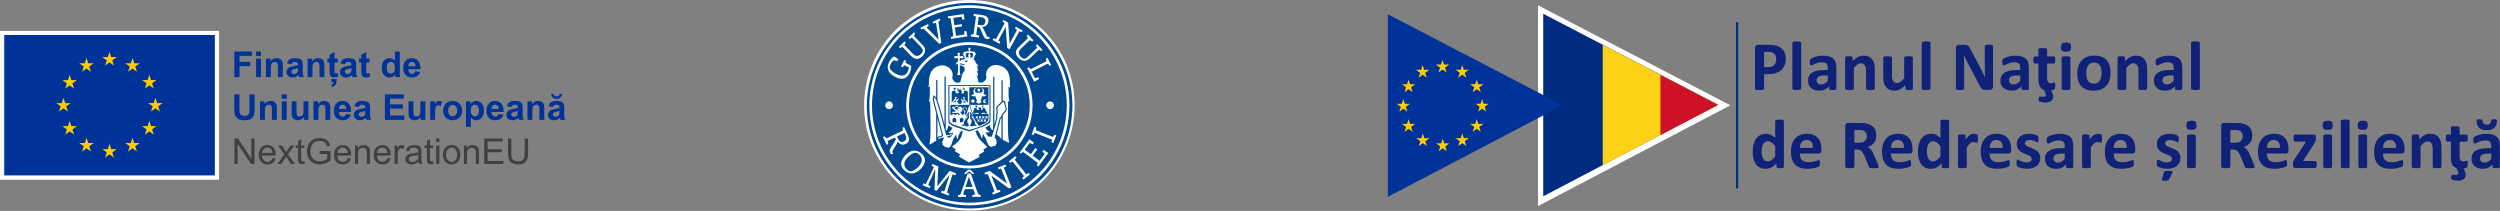 <?xml version="1.0" encoding="UTF-8"?>
<svg version="1.1" viewBox="0 0 1920 162" xmlns="http://www.w3.org/2000/svg">
	<rect x="0" y="0" width="1920" height="162" fill="#808080" stroke="none"/>
	<path d="m402.96 106.34h2.594v11.324q0 2.955-0.668 4.693t-2.42 2.834q-1.738 1.083-4.572 1.083-2.754 0-4.505-0.949-1.751-0.949-2.5-2.741-0.749-1.805-0.749-4.92v-11.324h2.594v11.311q0 2.554 0.468 3.77 0.481 1.203 1.631 1.858 1.163 0.655 2.834 0.655 2.861 0 4.078-1.297 1.217-1.297 1.217-4.987zm-31.071 19.6v-19.6h14.172v2.313h-11.578v6.003h10.843v2.3h-10.843v6.671h12.032v2.313zm-15.585 0v-14.198h2.166v2.019q1.564-2.34 4.519-2.34 1.284 0 2.353 0.468 1.083 0.455 1.618 1.203 0.535 0.749 0.749 1.778 0.134 0.668 0.134 2.34v8.73h-2.406v-8.637q0-1.471-0.281-2.193-0.281-0.735-1.003-1.163-0.709-0.441-1.671-0.441-1.537 0-2.66 0.976-1.11 0.976-1.11 3.703v7.754zm-16.12-7.099q0-3.944 2.193-5.843 1.832-1.578 4.465-1.578 2.928 0 4.786 1.925 1.858 1.912 1.858 5.294 0 2.741-0.829 4.318-0.816 1.564-2.393 2.433-1.564 0.869-3.423 0.869-2.981 0-4.826-1.912-1.832-1.912-1.832-5.508zm2.473 0q0 2.727 1.19 4.091 1.19 1.35 2.995 1.35 1.792 0 2.981-1.364 1.19-1.364 1.19-4.158 0-2.634-1.203-3.984-1.19-1.364-2.968-1.364-1.805 0-2.995 1.35-1.19 1.35-1.19 4.078zm-7.643-9.733v-2.768h2.406v2.768zm0 16.832v-14.198h2.406v14.198zm-2.371-2.152 0.348 2.126q-1.016 0.214-1.818 0.214-1.31 0-2.032-0.414-0.722-0.414-1.016-1.083-0.294-0.682-0.294-2.848v-8.169h-1.765v-1.872h1.765v-3.516l2.393-1.444v4.96h2.42v1.872h-2.42v8.303q0 1.029 0.12 1.324 0.134 0.294 0.414 0.468 0.294 0.174 0.829 0.174 0.401 0 1.056-0.094zm-11.213 0.401q-1.337 1.136-2.58 1.604-1.23 0.468-2.647 0.468-2.34 0-3.596-1.136-1.257-1.15-1.257-2.928 0-1.043 0.468-1.899 0.481-0.869 1.243-1.39 0.775-0.521 1.738-0.789 0.709-0.187 2.139-0.361 2.915-0.348 4.292-0.829 0.013-0.495 0.013-0.628 0-1.471-0.682-2.072-0.922-0.816-2.741-0.816-1.698 0-2.513 0.602-0.802 0.588-1.19 2.099l-2.353-0.321q0.321-1.511 1.056-2.433 0.735-0.936 2.126-1.431 1.39-0.508 3.222-0.508 1.818 0 2.955 0.428 1.136 0.428 1.671 1.083 0.535 0.642 0.749 1.631 0.12 0.615 0.12 2.219v3.209q0 3.356 0.147 4.252 0.16 0.882 0.615 1.698h-2.513q-0.374-0.749-0.481-1.751zm-0.201-5.375q-1.31 0.535-3.931 0.909-1.484 0.214-2.099 0.481-0.615 0.267-0.949 0.789-0.334 0.508-0.334 1.136 0 0.963 0.722 1.604 0.735 0.642 2.139 0.642 1.39 0 2.473-0.602 1.083-0.615 1.591-1.671 0.388-0.816 0.388-2.406zm-18.209 7.126v-14.198h2.166v2.152q0.829-1.511 1.524-1.992 0.709-0.481 1.551-0.481 1.217 0 2.473 0.775l-0.829 2.233q-0.882-0.521-1.765-0.521-0.789 0-1.417 0.481-0.628 0.468-0.896 1.31-0.401 1.284-0.401 2.808v7.433zm-5.477-4.572 2.487 0.307q-0.588 2.179-2.179 3.382-1.591 1.203-4.064 1.203-3.115 0-4.947-1.912-1.818-1.925-1.818-5.388 0-3.583 1.845-5.562 1.845-1.979 4.786-1.979 2.848 0 4.653 1.939t1.805 5.455q0 0.214-0.013 0.642h-10.589q0.134 2.34 1.324 3.583 1.19 1.243 2.968 1.243 1.324 0 2.259-0.695 0.936-0.695 1.484-2.219zm-7.901-3.891h7.928q-0.16-1.792-0.909-2.687-1.15-1.39-2.981-1.39-1.658 0-2.794 1.11-1.123 1.11-1.243 2.968zm-17.042 8.463v-14.198h2.166v2.019q1.564-2.34 4.519-2.34 1.284 0 2.353 0.468 1.083 0.455 1.618 1.203 0.535 0.749 0.749 1.778 0.134 0.668 0.134 2.34v8.73h-2.406v-8.637q0-1.471-0.281-2.193-0.281-0.735-1.003-1.163-0.709-0.441-1.671-0.441-1.538 0-2.66 0.976-1.11 0.976-1.11 3.703v7.754zm-5.504-4.572 2.487 0.307q-0.588 2.179-2.179 3.382-1.591 1.203-4.064 1.203-3.115 0-4.947-1.912-1.818-1.925-1.818-5.388 0-3.583 1.845-5.562t4.786-1.979q2.848 0 4.653 1.939 1.805 1.939 1.805 5.455 0 0.214-0.013 0.642h-10.589q0.134 2.34 1.324 3.583 1.19 1.243 2.968 1.243 1.324 0 2.259-0.695 0.936-0.695 1.484-2.219zm-7.901-3.891h7.928q-0.16-1.792-0.909-2.687-1.15-1.39-2.981-1.39-1.658 0-2.794 1.11-1.123 1.11-1.243 2.968zm-13.641 0.775v-2.3l8.303-0.013v7.273q-1.912 1.524-3.944 2.3-2.032 0.762-4.171 0.762-2.888 0-5.254-1.23-2.353-1.243-3.556-3.583-1.203-2.34-1.203-5.228 0-2.861 1.19-5.334 1.203-2.487 3.449-3.69 2.246-1.203 5.174-1.203 2.126 0 3.837 0.695 1.725 0.682 2.701 1.912 0.976 1.23 1.484 3.209l-2.34 0.642q-0.441-1.497-1.096-2.353-0.655-0.856-1.872-1.364-1.217-0.521-2.701-0.521-1.778 0-3.075 0.548-1.297 0.535-2.099 1.417-0.789 0.882-1.23 1.939-0.749 1.818-0.749 3.944 0 2.62 0.896 4.385 0.909 1.765 2.634 2.62 1.725 0.856 3.663 0.856 1.685 0 3.289-0.642 1.604-0.655 2.433-1.39v-3.65zm-11.837 5.535 0.348 2.126q-1.016 0.214-1.818 0.214-1.31 0-2.032-0.414-0.722-0.414-1.016-1.083-0.294-0.682-0.294-2.848v-8.169h-1.765v-1.872h1.765v-3.516l2.393-1.444v4.96h2.42v1.872h-2.42v8.303q0 1.029 0.12 1.324 0.134 0.294 0.414 0.468 0.294 0.174 0.829 0.174 0.401 0 1.056-0.094zm-20.549 2.152 5.187-7.38-4.8-6.818h3.008l2.179 3.329q0.615 0.949 0.989 1.591 0.588-0.882 1.083-1.564l2.393-3.356h2.874l-4.907 6.685 5.281 7.514h-2.955l-2.915-4.412-0.775-1.19-3.73 5.602zm-3.9-4.572 2.487 0.307q-0.588 2.179-2.179 3.382-1.591 1.203-4.064 1.203-3.115 0-4.947-1.912-1.818-1.925-1.818-5.388 0-3.583 1.845-5.562 1.845-1.979 4.786-1.979 2.848 0 4.653 1.939 1.805 1.939 1.805 5.455 0 0.214-0.013 0.642h-10.589q0.134 2.34 1.324 3.583 1.19 1.243 2.968 1.243 1.324 0 2.259-0.695 0.936-0.695 1.484-2.219zm-7.901-3.891h7.928q-0.16-1.792-0.909-2.687-1.15-1.39-2.981-1.39-1.658 0-2.794 1.11-1.123 1.11-1.243 2.968zm-21.306 8.463v-19.6h2.66l10.295 15.388v-15.388h2.487v19.6h-2.66l-10.294-15.402v15.402z" fill="#404040" stroke-width="1.333"/>
	<path d="m424.65 82.178-3.409-0.615q0.575-2.059 1.979-3.048 1.404-0.989 4.171-0.989 2.513 0 3.744 0.602 1.23 0.588 1.725 1.511 0.508 0.909 0.508 3.356l-0.04 4.385q0 1.872 0.174 2.768 0.187 0.882 0.682 1.899h-3.717q-0.147-0.374-0.361-1.11-0.094-0.334-0.134-0.441-0.963 0.936-2.059 1.404-1.096 0.468-2.34 0.468-2.193 0-3.463-1.19-1.257-1.19-1.257-3.008 0-1.203 0.575-2.139 0.575-0.949 1.604-1.444 1.043-0.508 2.995-0.882 2.634-0.495 3.65-0.922v-0.374q0-1.083-0.535-1.538-0.535-0.468-2.019-0.468-1.003 0-1.564 0.401-0.562 0.388-0.909 1.377zm5.027 3.048q-0.722 0.241-2.286 0.575-1.564 0.334-2.046 0.655-0.735 0.521-0.735 1.324 0 0.789 0.588 1.364 0.588 0.575 1.497 0.575 1.016 0 1.939-0.668 0.682-0.508 0.896-1.243 0.147-0.481 0.147-1.832zm0.134-13.115h1.832q-0.16 1.818-1.284 2.861-1.11 1.029-2.888 1.029-1.778 0-2.901-1.029-1.11-1.043-1.27-2.861h1.832q0.094 0.949 0.668 1.444 0.575 0.481 1.671 0.481 1.096 0 1.671-0.481 0.575-0.495 0.668-1.444zm-11.783 19.934h-3.757v-7.246q0-2.3-0.241-2.968-0.241-0.682-0.789-1.056-0.535-0.374-1.297-0.374-0.976 0-1.751 0.535-0.775 0.535-1.07 1.417-0.281 0.882-0.281 3.262v6.431h-3.757v-14.198h3.489v2.086q1.858-2.406 4.679-2.406 1.243 0 2.273 0.455 1.03 0.441 1.551 1.136 0.535 0.695 0.735 1.578 0.214 0.882 0.214 2.527zm-25.331-9.867-3.409-0.615q0.575-2.059 1.979-3.048 1.404-0.989 4.171-0.989 2.513 0 3.743 0.602 1.23 0.588 1.725 1.511 0.508 0.909 0.508 3.356l-0.04 4.385q0 1.872 0.174 2.768 0.187 0.882 0.682 1.899h-3.717q-0.147-0.374-0.361-1.11-0.094-0.334-0.134-0.441-0.963 0.936-2.059 1.404-1.096 0.468-2.34 0.468-2.193 0-3.463-1.19-1.257-1.19-1.257-3.008 0-1.203 0.575-2.139 0.575-0.949 1.604-1.444 1.043-0.508 2.995-0.882 2.634-0.495 3.65-0.922v-0.374q0-1.083-0.535-1.538-0.535-0.468-2.019-0.468-1.003 0-1.564 0.401-0.562 0.388-0.909 1.377zm5.027 3.048q-0.722 0.241-2.286 0.575-1.564 0.334-2.046 0.655-0.735 0.521-0.735 1.324 0 0.789 0.588 1.364 0.588 0.575 1.497 0.575 1.016 0 1.939-0.668 0.682-0.508 0.896-1.243 0.147-0.481 0.147-1.832zm-14.836 2.3 3.743 0.628q-0.722 2.059-2.286 3.142-1.551 1.07-3.891 1.07-3.703 0-5.481-2.42-1.404-1.939-1.404-4.893 0-3.53 1.845-5.522 1.845-2.005 4.666-2.005 3.169 0 5 2.099 1.832 2.086 1.751 6.404h-9.412q0.04 1.671 0.909 2.607 0.869 0.922 2.166 0.922 0.882 0 1.484-0.481 0.602-0.481 0.909-1.551zm0.214-3.797q-0.04-1.631-0.842-2.473-0.802-0.856-1.952-0.856-1.23 0-2.032 0.896t-0.789 2.433zm-25.273-5.883h3.503v2.086q0.682-1.07 1.845-1.738 1.163-0.668 2.58-0.668 2.473 0 4.198 1.939t1.725 5.401q0 3.556-1.738 5.535-1.738 1.965-4.211 1.965-1.177 0-2.139-0.468-0.949-0.468-2.005-1.604v7.153h-3.757zm3.717 6.859q0 2.393 0.949 3.543 0.949 1.136 2.313 1.136 1.31 0 2.179-1.043 0.869-1.056 0.869-3.449 0-2.233-0.896-3.316-0.896-1.083-2.219-1.083-1.377 0-2.286 1.07-0.909 1.056-0.909 3.142zm-21.209 0.04q0-1.872 0.922-3.623 0.922-1.751 2.607-2.674 1.698-0.922 3.784-0.922 3.222 0 5.281 2.099 2.059 2.086 2.059 5.281 0 3.222-2.086 5.348-2.072 2.112-5.228 2.112-1.952 0-3.73-0.882-1.765-0.882-2.687-2.58-0.922-1.711-0.922-4.158zm3.85 0.201q0 2.112 1.003 3.235 1.003 1.123 2.473 1.123 1.471 0 2.46-1.123 1.003-1.123 1.003-3.262 0-2.086-1.003-3.209-0.989-1.123-2.46-1.123-1.471 0-2.473 1.123-1.003 1.123-1.003 3.235zm-10.036 7.099h-3.757v-14.198h3.489v2.019q0.896-1.431 1.604-1.885 0.722-0.455 1.631-0.455 1.284 0 2.473 0.709l-1.163 3.276q-0.949-0.615-1.765-0.615-0.789 0-1.337 0.441-0.548 0.428-0.869 1.564-0.307 1.136-0.307 4.76zm-10.981 0v-2.126q-0.775 1.136-2.046 1.792-1.257 0.655-2.66 0.655-1.431 0-2.567-0.628-1.136-0.628-1.645-1.765-0.508-1.136-0.508-3.142v-8.984h3.757v6.524q0 2.995 0.201 3.677 0.214 0.668 0.762 1.069 0.548 0.388 1.39 0.388 0.963 0 1.725-0.521 0.762-0.535 1.043-1.31 0.281-0.789 0.281-3.837v-5.989h3.757v14.198zm-27.582 0v-19.6h14.533v3.316h-10.575v4.345h9.84v3.302h-9.84v5.334h10.95v3.302zm-20.054-9.867-3.409-0.615q0.575-2.059 1.979-3.048 1.404-0.989 4.171-0.989 2.513 0 3.744 0.602 1.23 0.588 1.725 1.511 0.508 0.909 0.508 3.356l-0.04 4.385q0 1.872 0.174 2.768 0.187 0.882 0.682 1.899h-3.717q-0.147-0.374-0.361-1.11-0.094-0.334-0.134-0.441-0.963 0.936-2.059 1.404-1.096 0.468-2.34 0.468-2.193 0-3.463-1.19-1.257-1.19-1.257-3.008 0-1.203 0.575-2.139 0.575-0.949 1.604-1.444 1.043-0.508 2.995-0.882 2.634-0.495 3.65-0.922v-0.374q0-1.083-0.535-1.538-0.535-0.468-2.019-0.468-1.003 0-1.564 0.401-0.562 0.388-0.909 1.377zm5.027 3.048q-0.722 0.241-2.286 0.575-1.564 0.334-2.046 0.655-0.735 0.521-0.735 1.324 0 0.789 0.588 1.364 0.588 0.575 1.497 0.575 1.016 0 1.939-0.668 0.682-0.508 0.896-1.243 0.147-0.481 0.147-1.832zm-14.836 2.3 3.744 0.628q-0.722 2.059-2.286 3.142-1.551 1.07-3.891 1.07-3.703 0-5.481-2.42-1.404-1.939-1.404-4.893 0-3.53 1.845-5.522 1.845-2.005 4.666-2.005 3.169 0 5 2.099 1.832 2.086 1.751 6.404h-9.412q0.04 1.671 0.909 2.607 0.869 0.922 2.166 0.922 0.882 0 1.484-0.481 0.602-0.481 0.909-1.551zm0.214-3.797q-0.04-1.631-0.842-2.473-0.802-0.856-1.952-0.856-1.23 0-2.032 0.896t-0.789 2.433zm-12.251 8.316h-3.757v-7.246q0-2.3-0.241-2.968-0.241-0.682-0.789-1.056-0.535-0.374-1.297-0.374-0.976 0-1.751 0.535t-1.07 1.417q-0.281 0.882-0.281 3.262v6.431h-3.757v-14.198h3.489v2.086q1.858-2.406 4.679-2.406 1.243 0 2.273 0.455 1.029 0.441 1.551 1.136 0.535 0.695 0.735 1.578 0.214 0.882 0.214 2.527zm-20.3 0v-2.126q-0.775 1.136-2.046 1.792-1.257 0.655-2.66 0.655-1.431 0-2.567-0.628-1.136-0.628-1.645-1.765-0.508-1.136-0.508-3.142v-8.984h3.757v6.524q0 2.995 0.201 3.677 0.214 0.668 0.762 1.069 0.548 0.388 1.39 0.388 0.963 0 1.725-0.521 0.762-0.535 1.043-1.31 0.281-0.789 0.281-3.837v-5.989h3.757v14.198zm-16.957-16.124v-3.476h3.757v3.476zm0 16.124v-14.198h3.757v14.198zm-3.815 0h-3.757v-7.246q0-2.3-0.241-2.968-0.241-0.682-0.789-1.056-0.535-0.374-1.297-0.374-0.976 0-1.751 0.535t-1.07 1.417q-0.281 0.882-0.281 3.262v6.431h-3.757v-14.198h3.489v2.086q1.858-2.406 4.679-2.406 1.243 0 2.273 0.455 1.029 0.441 1.551 1.136 0.535 0.695 0.735 1.578 0.214 0.882 0.214 2.527zm-32.683-19.6h3.957v10.615q0 2.527 0.147 3.276 0.254 1.203 1.203 1.939 0.963 0.722 2.62 0.722 1.685 0 2.54-0.682 0.856-0.695 1.029-1.698 0.174-1.003 0.174-3.329v-10.843h3.957v10.294q0 3.53-0.321 4.987-0.321 1.457-1.19 2.46-0.856 1.003-2.3 1.604-1.444 0.588-3.77 0.588-2.808 0-4.265-0.642-1.444-0.655-2.286-1.685-0.842-1.043-1.11-2.179-0.388-1.685-0.388-4.973zm139.05-17.776 3.743 0.628q-0.722 2.059-2.286 3.142-1.551 1.07-3.891 1.07-3.703 0-5.481-2.42-1.404-1.939-1.404-4.893 0-3.53 1.845-5.522 1.845-2.005 4.666-2.005 3.169 0 5 2.099 1.832 2.086 1.751 6.404h-9.412q0.04 1.671 0.909 2.607 0.869 0.922 2.166 0.922 0.882 0 1.484-0.481 0.602-0.481 0.909-1.551zm0.214-3.797q-0.04-1.631-0.842-2.473-0.802-0.856-1.952-0.856-1.23 0-2.032 0.896-0.802 0.896-0.789 2.433zm-12.144 8.316h-3.489v-2.086q-0.869 1.217-2.059 1.818-1.177 0.588-2.38 0.588-2.447 0-4.198-1.965-1.738-1.979-1.738-5.508 0-3.61 1.698-5.481 1.698-1.885 4.292-1.885 2.38 0 4.118 1.979v-7.059h3.757zm-10.027-7.407q0 2.273 0.628 3.289 0.909 1.471 2.54 1.471 1.297 0 2.206-1.096 0.909-1.11 0.909-3.302 0-2.447-0.882-3.516-0.882-1.083-2.259-1.083-1.337 0-2.246 1.07-0.896 1.056-0.896 3.169zm-13.213-6.792v2.995h-2.567v5.722q0 1.738 0.067 2.032 0.08 0.281 0.334 0.468 0.267 0.187 0.642 0.187 0.521 0 1.511-0.361l0.321 2.915q-1.31 0.562-2.968 0.562-1.016 0-1.832-0.334-0.816-0.348-1.203-0.882-0.374-0.548-0.521-1.471-0.12-0.655-0.12-2.647v-6.19h-1.725v-2.995h1.725v-2.821l3.77-2.193v5.014zm-18.928 4.332-3.409-0.615q0.575-2.059 1.979-3.048 1.404-0.989 4.171-0.989 2.513 0 3.743 0.602 1.23 0.588 1.725 1.511 0.508 0.909 0.508 3.356l-0.04 4.385q0 1.872 0.174 2.768 0.187 0.882 0.682 1.899h-3.717q-0.147-0.374-0.361-1.11-0.094-0.334-0.134-0.441-0.963 0.936-2.059 1.404-1.096 0.468-2.34 0.468-2.193 0-3.463-1.19-1.257-1.19-1.257-3.008 0-1.203 0.575-2.139 0.575-0.949 1.604-1.444 1.043-0.508 2.995-0.882 2.634-0.495 3.65-0.922v-0.374q0-1.083-0.535-1.537-0.535-0.468-2.019-0.468-1.003 0-1.564 0.401-0.562 0.388-0.909 1.377zm5.027 3.048q-0.722 0.241-2.286 0.575-1.564 0.334-2.046 0.655-0.735 0.521-0.735 1.324 0 0.789 0.588 1.364 0.588 0.575 1.497 0.575 1.016 0 1.939-0.668 0.682-0.508 0.896-1.243 0.147-0.481 0.147-1.832zm-10.441-7.38v2.995h-2.567v5.722q0 1.738 0.067 2.032 0.08 0.281 0.334 0.468 0.267 0.187 0.642 0.187 0.521 0 1.511-0.361l0.321 2.915q-1.31 0.562-2.968 0.562-1.016 0-1.832-0.334-0.816-0.348-1.203-0.882-0.374-0.548-0.521-1.471-0.12-0.655-0.12-2.647v-6.19h-1.725v-2.995h1.725v-2.821l3.77-2.193v5.014zm-4.987 15.709h3.984v1.203q0 1.564-0.281 2.38t-1.083 1.457q-0.789 0.642-2.166 1.016l-0.495-1.778q1.805-0.495 1.805-1.832h-1.765zm-5.339-1.511h-3.757v-7.246q0-2.3-0.241-2.968-0.241-0.682-0.789-1.056-0.535-0.374-1.297-0.374-0.976 0-1.751 0.535-0.775 0.535-1.07 1.417-0.281 0.882-0.281 3.262v6.431h-3.757v-14.198h3.489v2.086q1.858-2.406 4.679-2.406 1.243 0 2.273 0.455 1.029 0.441 1.551 1.136 0.535 0.695 0.735 1.578 0.214 0.882 0.214 2.527zm-25.331-9.867-3.409-0.615q0.575-2.059 1.979-3.048 1.404-0.989 4.171-0.989 2.513 0 3.744 0.602 1.23 0.588 1.725 1.511 0.508 0.909 0.508 3.356l-0.04 4.385q0 1.872 0.174 2.768 0.187 0.882 0.682 1.899h-3.717q-0.147-0.374-0.361-1.11-0.094-0.334-0.134-0.441-0.963 0.936-2.059 1.404-1.096 0.468-2.34 0.468-2.193 0-3.463-1.19-1.257-1.19-1.257-3.008 0-1.203 0.575-2.139 0.575-0.949 1.604-1.444 1.043-0.508 2.995-0.882 2.634-0.495 3.65-0.922v-0.374q0-1.083-0.535-1.537-0.535-0.468-2.019-0.468-1.003 0-1.564 0.401-0.562 0.388-0.909 1.377zm5.027 3.048q-0.722 0.241-2.286 0.575-1.564 0.334-2.046 0.655-0.735 0.521-0.735 1.324 0 0.789 0.588 1.364 0.588 0.575 1.497 0.575 1.016 0 1.939-0.668 0.682-0.508 0.896-1.243 0.147-0.481 0.147-1.832zm-11.649 6.818h-3.757v-7.246q0-2.3-0.241-2.968-0.241-0.682-0.789-1.056-0.535-0.374-1.297-0.374-0.976 0-1.751 0.535-0.775 0.535-1.07 1.417-0.281 0.882-0.281 3.262v6.431h-3.757v-14.198h3.489v2.086q1.858-2.406 4.679-2.406 1.243 0 2.273 0.455 1.029 0.441 1.551 1.136 0.535 0.695 0.735 1.578 0.214 0.882 0.214 2.527zm-20.526-16.124v-3.476h3.757v3.476zm0 16.124v-14.198h3.757v14.198zm-16.676 0v-19.6h13.436v3.316h-9.479v4.639h8.182v3.316h-8.182v8.329z" fill="#039" stroke-width="1.333"/>
	<path d="m-0.003 23.74h168.25v114.28h-168.25z" fill="#fff" stroke-width="1.333"/>
	<path d="m3.232 26.873h161.77v107.85h-161.77z" fill="#039" stroke-width="1.333"/>
	<path d="m101.78 44.512-1.306 4.087-4.273-0.009 3.462 2.497-1.297 4.028 3.418-2.495 3.411 2.495-1.297-4.028 3.466-2.497h-4.277zm9.488 23.499 3.414-2.491 3.412 2.491-1.3-4.028 3.467-2.487h-4.27l-1.31-4.083-1.312 4.087-4.268-4e-3 3.466 2.487zm13.686 11.128h-4.273l-1.312-4.083-1.304 4.087-4.275-4e-3 3.467 2.491-1.297 4.028 3.409-2.495 3.414 2.495-1.297-4.028zm-8.962 17.746-1.31-4.083-1.312 4.087-4.268-4e-3 3.466 2.491-1.3 4.028 3.414-2.495 3.412 2.495-1.3-4.028 3.467-2.491zm-12.955 12.951-1.306-4.077-1.31 4.081-4.27-4e-3 3.462 2.491-1.295 4.028 3.412-2.491 3.414 2.491-1.302-4.028 3.467-2.491zm-17.644 4.693-1.308-4.083-1.306 4.087-4.273-4e-3 3.466 2.491-1.297 4.028 3.412-2.491 3.412 2.491-1.3-4.028 3.467-2.491zm-17.644-4.693-1.308-4.077-1.306 4.081-4.273-4e-3 3.464 2.491-1.295 4.028 3.412-2.491 3.412 2.491-1.297-4.028 3.464-2.491zm-12.951-12.951-1.308-4.083-1.308 4.087-4.271-4e-3 3.464 2.491-1.299 4.028 3.414-2.495 3.414 2.495-1.3-4.028 3.466-2.491zm-6.05-13.668 3.411 2.491-1.297-4.028 3.466-2.491h-4.272l-1.308-4.083-1.308 4.09-4.273-0.007 3.467 2.491-1.3 4.028zm4.742-25.754-1.308 4.087-4.272-4e-3 3.466 2.491-1.3 4.028 3.414-2.491 3.414 2.491-1.3-4.028 3.466-2.491h-4.272zm9.512-2.353 3.414-2.491 3.411 2.491-1.297-4.028 3.466-2.491h-4.273l-1.31-4.083-1.308 4.087-4.272-4e-3 3.466 2.491zm17.666-4.746 3.414-2.491 3.412 2.491-1.299-4.028 3.467-2.491h-4.273l-1.308-4.079-1.308 4.083-4.271-4e-3 3.464 2.491z" fill="#fc0" stroke-width="1.333"/>
	<path d="m811.72 35.899c24.777 37.028 14.776 87.445-22.248 112.22-37.046 24.764-87.456 14.765-112.22-22.271-24.781-37.044-14.78-87.441 22.253-112.22 37.039-24.772 87.454-14.767 112.21 22.27" clip-path="url(#clipPath1680)" fill="#fff" fill-rule="evenodd" stroke-width="1.832"/>
	<path d="m810.32 37.259c24.195 36.169 14.419 85.386-21.74 109.57-36.161 24.189-85.377 14.432-109.57-21.74-24.186-36.165-14.419-85.373 21.733-109.57 36.163-24.186 85.38-14.419 109.57 21.74" clip-path="url(#clipPath1659)" fill="#004990" fill-rule="evenodd" stroke-width="1.832"/>
	<path d="m786.07 143.04c-34.32 22.962-80.787 13.749-103.73-20.579-22.973-34.344-13.756-80.794 20.572-103.76 34.326-22.96 80.794-13.745 103.75 20.585 22.969 34.331 13.758 80.798-20.588 103.75m22.319-104.91c-23.535-35.196-71.439-44.701-106.64-21.161-35.189 23.539-44.69 71.449-21.15 106.64 23.539 35.198 71.447 44.702 106.65 21.15 35.183-23.53 44.69-71.436 21.141-106.63" clip-path="url(#clipPath1665)" fill="#fff" fill-rule="evenodd" stroke-width="1.832"/>
	<path d="m770.28 119.43c-21.288 14.252-50.098 8.525-64.349-12.76-14.234-21.295-8.515-50.106 12.78-64.344 21.284-14.236 50.093-8.53 64.336 12.767 14.236 21.279 8.521 50.102-12.767 64.336m14.538-65.523c-14.886-22.273-45.038-28.248-67.304-13.364-22.266 14.895-28.246 45.041-13.349 67.318 14.893 22.266 45.028 28.252 67.307 13.348 22.259-14.893 28.252-45.032 13.346-67.302" clip-path="url(#clipPath1671)" fill="#fff" fill-rule="evenodd" stroke-width="1.832"/>
	<path d="m811.22 104.04-2.326 5.799-1.363-0.546 0.284-1.312c0.139-0.621-0.029-0.797-0.612-1.02l-11.765-4.698c-0.572-0.223-0.819-0.223-1.145 0.317l-0.696 1.145-1.372-0.546 2.319-5.785 1.363 0.54-0.28 1.308c-0.143 0.612 0.029 0.793 0.612 1.024l11.765 4.7c0.575 0.234 0.826 0.222 1.145-0.324l0.7-1.139zm-13.796 23.866-1.207-0.892 0.599-1.191c0.299-0.562 0.18-0.777-0.322-1.145l-10.223-7.598c-0.504-0.374-0.8-0.474-1.236-0.022l-0.903 0.973-1.123-0.83 7.644-10.294 3.354 2.683-0.96 1.28-1.48-0.916c-0.533-0.339-0.797-0.161-1.149 0.321l-3.444 4.649 4.693 3.489 3.48-4.68 1.464 1.083-3.477 4.684 5.317 3.958 3.475-4.664c0.357-0.478 0.451-0.78-0.02-1.183l-1.412-1.24 0.996-1.35 3.629 2.524zm-6.515 6.122-4.889 3.874-0.91-1.152 0.91-0.995c0.418-0.465 0.355-0.709-0.038-1.191l-7.862-9.915c-0.397-0.504-0.617-0.604-1.158-0.308l-1.183 0.656-0.909-1.154 4.889-3.883 0.901 1.154-0.888 1.006c-0.441 0.462-0.37 0.696 0.017 1.178l7.878 9.933c0.39 0.482 0.604 0.599 1.145 0.295l1.187-0.647zm-25.398 11.43c0.24 0.579 0.403 0.751 1.024 0.621l1.299-0.273 0.55 1.376-5.803 2.26-0.54-1.363 1.149-0.692c0.544-0.326 0.562-0.566 0.326-1.145l-4.623-11.82c-0.234-0.579-0.436-0.822-1.044-0.663l-1.268 0.328-0.537-1.357 3.9-1.537 13.452 9.78-4.156-10.609c-0.225-0.582-0.407-0.835-1.015-0.674l-1.26 0.339-0.542-1.372 5.741-2.251 0.531 1.372-1.156 0.608c-0.546 0.297-0.52 0.615-0.308 1.198l5.594 14.273-2.024 0.802-13.44-9.783zm-21.371-10.025-0.264 1.119-2.377 7.058 5.396-0.046-2.469-7.015zm1.119-5.087 2.869 2.79-0.943 0.67-2.869-2.189-2.792 2.225-0.982-0.667 2.85-2.813zm-2.062 2.947 2.326-0.024 5.451 15.128c0.302 0.881 0.566 1.028 1.207 1.145l0.965 0.156 9e-3 1.476-6.404 0.046-4e-3 -1.418 1.367-0.234c0.445-0.081 0.647-0.277 0.647-0.614 0-0.143-0.035-0.293-0.114-0.485l-1.115-3.167-6.62 0.051-1.02 3.107c-0.071 0.198-0.092 0.368-0.092 0.52 0 0.381 0.225 0.571 0.674 0.641l1.354 0.218 9e-3 1.421-5.982 0.038-0.018-1.473 0.956-0.183c0.621-0.117 0.861-0.273 1.158-1.158zm-34.639 9.003 0.55-1.376 1.304 0.282c0.621 0.143 0.738-0.026 1.018-0.595l5.601-11.725c0.165-0.44 0.059-0.696-0.427-0.973l-1.149-0.619 0.54-1.359 4.632 1.845-0.8 15.392 9.498-11.954 4.915 1.954-0.55 1.376-1.346-0.377c-0.57-0.143-0.813-0.055-1.022 0.452l-3.828 12.37c-0.185 0.608-0.211 0.8 0.332 1.136l1.282 0.735-0.553 1.374-5.92-2.346 0.54-1.381 1.304 0.357c0.537 0.139 0.793-0.029 0.969-0.474l3.874-12.247-10.051 12.402-1.645-0.659 0.705-16.105-5.275 11.648c-0.159 0.487-0.117 0.78 0.399 1.066l1.161 0.621-0.55 1.367zm-5.978-24.973c-1.326 0.097-3.766 1.779-5.35 3.372-3.158 3.195-3.634 6.574-0.973 9.206 1.145 1.141 2.303 1.758 3.623 1.661 1.321-0.093 3.77-1.782 5.341-3.372 3.158-3.195 3.634-6.587 0.98-9.212-1.152-1.139-2.291-1.744-3.621-1.656m-8.261 13.262c-3.755-3.728-2.469-7.887 1.31-11.706 3.328-3.357 8.175-4.885 12.518-0.573 3.742 3.718 2.462 7.895-1.315 11.694-3.341 3.363-8.181 4.881-12.512 0.586m-5.45-25.77 0.965 1.997c0.403 0.837 0.762 1.539 1.619 1.942 0.821 0.381 1.579 0.343 2.867-0.266 2.013-0.967 2.013-2.687 1.053-4.717l-0.806-1.676zm-6.537 3.145c-0.566 0.256-0.733 0.482-0.544 1.073l0.531 1.555-1.348 0.647-2.836-5.916 1.317-0.637 0.788 1.097c0.365 0.517 0.608 0.513 1.167 0.24l11.421-5.481c0.566-0.26 0.722-0.452 0.546-1.061l-0.361-1.288 1.321-0.637 2.83 5.926c1.489 3.103 1.526 5.598-1.585 7.078-3.191 1.539-5.422-0.65-6.316-1.984 0.117 0.524-0.209 1.383-0.691 2.143l-2.676 4.327c-0.615 1.011-0.612 1.784-0.339 2.345 0.114 0.247 0.41 0.599 0.528 0.716l-1.291 0.471c-0.222-0.114-0.868-0.601-1.321-1.544-0.583-1.22-0.046-2.443 0.63-3.53l3.35-5.312c0.31-0.517 0.573-1.115 0.234-1.817l-0.386-0.804zm106.6-55.688 1.266-0.634 0.793 1.044c0.352 0.495 0.592 0.487 1.132 0.211l10.974-5.565c0.54-0.271 0.687-0.456 0.502-1.048l-0.39-1.233 1.275-0.658 2.806 5.537-1.268 0.65-0.846-1.181c-0.357-0.491-0.599-0.482-1.136-0.207l-11.695 5.922 2.185 4.305c0.264 0.522 0.478 0.731 1.048 0.506l1.691-0.698 0.725 1.451-3.757 2.064zm1.807-7.267c-3.099 2.973-6.528 1.656-8.626-0.528-2.674-2.81-2.521-5.682 0.201-8.277l6.68-6.394c0.44-0.419 0.537-0.641 0.18-1.145l-0.738-1.083 1.04-0.985 4.196 4.378-1.039 0.985-1.053-0.775c-0.478-0.377-0.705-0.295-1.149 0.125l-6.404 6.134c-2.466 2.367-1.575 4.592 0 6.237 0.67 0.703 1.603 1.286 2.524 1.345 0.767 0.039 1.758-0.443 3.233-1.854l6.261-6.001c0.436-0.414 0.533-0.637 0.176-1.13l-0.718-1.083 1.02-0.993 4.125 4.306-1.031 0.984-1.048-0.775c-0.491-0.37-0.713-0.289-1.145 0.13zm-23.615-14.638c-0.293 0.533-0.328 0.771 0.169 1.149l1.018 0.806-0.692 1.253-5.305-2.901 0.68-1.249 1.233 0.419c0.579 0.205 0.764 0.059 1.057-0.471l5.909-10.829c0.293-0.533 0.346-0.832-0.156-1.187l-1.024-0.725 0.683-1.258 3.577 1.949 1.103 16.122 5.299-9.71c0.299-0.542 0.366-0.826-0.125-1.187l-1.04-0.729 0.687-1.255 5.246 2.865-0.674 1.253-1.187-0.474c-0.562-0.225-0.78-0.017-1.07 0.517l-7.149 13.075-1.87-1.024-1.081-16.097zm-16.31-11.363 2.134 0.297c0.888 0.119 1.665 0.201 2.436-0.28 0.742-0.456 1.132-1.09 1.321-2.456 0.293-2.159-1.095-3.09-3.259-3.383l-1.79-0.253zm-0.96 6.986c-0.09 0.603 0 0.855 0.586 1.006l1.539 0.403-0.201 1.445-6.314-0.863 0.201-1.425 1.308-0.035c0.604-0.017 0.729-0.216 0.813-0.817l1.674-12.197c0.099-0.604 0.04-0.826-0.562-1.011l-1.242-0.388 0.198-1.41 6.314 0.872c3.308 0.452 5.347 1.753 4.905 5.074-0.482 3.405-3.458 4.052-4.997 4.059 0.495 0.189 1.002 0.914 1.354 1.702l2.072 4.497c0.495 1.039 1.125 1.458 1.724 1.529 0.26 0.039 0.713-0.026 0.872-0.042l-0.315 1.295c-0.212 0.123-0.96 0.39-1.965 0.24-1.295-0.172-1.997-1.275-2.528-2.401l-2.504-5.558c-0.251-0.524-0.601-1.061-1.343-1.165l-0.865-0.117zm-19.352 3.887-0.214-1.434 1.229-0.419c0.588-0.185 0.658-0.412 0.566-1.018l-1.883-12.232c-0.092-0.599-0.229-0.872-0.843-0.85l-1.286 0.046-0.207-1.346 12.315-1.879 0.491 4.14-1.529 0.242-0.412-1.66c-0.134-0.592-0.443-0.645-1.018-0.562l-5.556 0.855 0.859 5.627 5.614-0.85 0.269 1.744-5.611 0.859 0.985 6.371 5.572-0.852c0.582-0.097 0.848-0.227 0.806-0.839l-0.13-1.815 1.601-0.247 0.793 4.213zm-7.56 3.073-1.603 0.767-11.32-11.053c-0.63-0.641-1.161-0.526-1.731-0.319l-0.806 0.28-0.625-1.291 5.865-2.826 0.612 1.262-1.084 0.683c-0.436 0.273-0.575 0.445-0.436 0.722 0.066 0.134 0.187 0.293 0.352 0.462l8.737 8.847-1.912-12.152c-0.04-0.196-0.082-0.394-0.137-0.504-0.143-0.306-0.397-0.317-0.898-0.125l-1.211 0.419-0.614-1.258 5.431-2.63 0.612 1.284-0.764 0.491c-0.507 0.322-0.7 0.553-0.586 1.429zm-14.222 1.744c2.982 3.087 1.682 6.525-0.495 8.629-2.801 2.693-5.667 2.528-8.285-0.169l-6.411-6.666c-0.416-0.429-0.65-0.529-1.154-0.169l-1.073 0.729-0.984-1.035 4.356-4.202 0.989 1.031-0.775 1.05c-0.37 0.491-0.286 0.713 0.143 1.149l6.154 6.382c2.369 2.456 4.587 1.559 6.239-0.017 0.687-0.676 1.278-1.61 1.317-2.53 0.037-0.775-0.438-1.757-1.854-3.228l-6.017-6.248c-0.427-0.432-0.641-0.517-1.145-0.167l-1.073 0.733-1.002-1.031 4.293-4.131 0.995 1.031-0.767 1.05c-0.377 0.482-0.299 0.7 0.126 1.149zm-11.786 20.663c0.612-1.178 0.901-2.189 1.112-3.46l-2.865-1.484c-0.531-0.284-0.771-0.277-1.123 0.192l-0.844 1.128-1.26-0.658 2.632-5.07 1.262 0.654-0.273 0.92c-0.176 0.599-0.017 0.725 0.513 1.002l3.764 1.954c-0.092 1.379-0.222 3.63-1.447 5.992-2.376 4.554-6.204 4.999-11.157 2.431-4.515-2.343-7.036-6.31-4.479-11.228 0.738-1.418 1.594-2.856 3.867-4.436l3.321 2.163-0.8 1.54-2.612-0.773c-1.044 0.822-1.687 1.44-2.495 2.986-0.877 1.672-0.764 2.705-0.436 3.682 0.359 1.141 2.958 3.061 4.577 3.903 3.552 1.845 7.003 1.916 8.743-1.438m-14.148 22.554c1.636 0 2.96 1.317 2.96 2.96 0 1.63-1.324 2.96-2.96 2.96-1.63 0-2.964-1.33-2.964-2.96 0-1.643 1.333-2.96 2.964-2.96m123.68 0c1.636 0 2.957 1.317 2.957 2.96 0 1.63-1.321 2.96-2.957 2.96-1.634 0-2.96-1.33-2.96-2.96 0-1.643 1.326-2.96 2.96-2.96" fill="#fff" stroke-width="1.333"/>
	<path d="m750.59 82.058-0.147 0.079 0.068 0.156-0.201-0.017-0.055 0.212-0.214-0.095-0.179 0.137-0.156-0.128-0.198 0.086-0.059-0.17-0.209 0.007 0.029-0.176-0.201-0.039 0.05-0.167-0.18-0.123 0.152-0.108-0.073-0.169 0.165-0.095v-0.169l0.196-0.024 0.046-0.176 0.214 0.066 0.134-0.147 0.143 0.147 0.198-0.066 0.055 0.176 0.179 4e-3 0.017 0.179 0.205 0.055-0.037 0.176 0.163 0.123-0.163 0.117zm4.98 0.092c0.055 0.566-1.341 0.608-1.405-0.339 0.035-0.96 1.389-0.974 1.389-0.436-0.41-0.068-0.645 0.121-0.645 0.436 0.029 0.247 0.242 0.419 0.661 0.339m-25.618-1.61h14.452l0.029-0.049-0.029-13.485h14.734l0.017 13.501-14.244 0.017 5e-3 0.017c0.784 2.755 1.517 5.068 2.26 7.019h4.653v-0.742c-0.229 0.328-0.57 0.264-0.746-0.088-0.286 0.277-0.595 0.214-0.709-0.147-0.264 0.277-0.645 0.234-0.746-0.185-0.139 0.462-0.374 0.76-0.956 0.725-0.553 0.163-0.713 0.143-0.852 0.022-0.436 0.147-0.562 0.147-0.729 0.07l1.039-3.458c0.194-0.637 0.604-0.943 1.46-0.8 0.751 0.128 0.718 0.876 0.549 1.37 0.562 0.106 0.943 0.13 1.542 0.152 0.029 0 0.055 0 0.068-0.009-0.029-8e-3 -0.055-0.013-0.088-0.013 0.267-0.222 0.306-0.328 0.43-0.57h-0.271c0.28-0.234 0.341-0.315 0.449-0.546-0.214 0.139-0.877 0.546-1.128 0.13 9e-3 -0.062 0.716-0.117 0.78-0.267-0.029-0.026-0.017-0.059-0.029-0.088-0.332-0.11-0.566-0.051-0.822 0.049-0.095-0.407 0.13-0.57 0.888-0.562 1.597-0.473 1.229 0.084 1.72 0.877-0.088 0-0.214-0.017-0.306-0.017 0.126 0.238 0.172 0.319 0.361 0.522-0.143-0.037-0.244-0.062-0.339-0.062 0.095 0.24 0.15 0.311 0.284 0.509-0.017 0-0.042 4e-3 -0.084 0.024 0.026 0 0.042 0.005 0.068 0.013 0.436-0.101 0.703-0.147 0.998-0.26-0.227-0.482-0.266-1.09 0.557-1.304 0.575-0.134 1.04 0.13 1.236 0.517l1.883 3.737c-0.062 0.134-0.238 0.134-0.83-0.013-0.201 0.103-0.315 0.121-0.775-0.064-0.416 0.077-0.672 0-1.015-0.746-0.055 0.368-0.295 0.456-0.647 0.172-0.084 0.394-0.39 0.456-0.654 0.112-0.075 0.377-0.352 0.462-0.667 0.198l0.075 0.742 5.299 0.005v1.097h0.022v2.634c-0.055 3.085-4.684 4.431-7.146 5.38-2.651-2.718-4.947-6.856-7.581-16.081-0.876 3.064-1.698 5.568-2.498 7.64l-0.65 0.057v-0.661h-0.414c0.255-0.562 0.192-0.793 0.284-1.262 0.06-0.289 0.348-0.26 0.374-0.068 0.227-0.273-0.104-0.615-0.44-0.313-0.117-0.231-0.121-0.28-0.035-0.5 0.136-0.117 0.412-0.104 0.419 0.134 0.302-0.192-0.112-0.984-0.658-0.339-0.117-0.15-0.159-0.251-0.159-0.385 0.185-0.214 0.352-0.178 0.381 0.024 0.308-0.238-0.196-0.742-0.562-0.33-0.339-0.606-0.586-2.055 0.269-2.253 0.495-0.101 0.775 0.084 1.011 0.419 0.029 0.137 0.167 0.387-0.093 0.482 0.051 0.101 0.123 0.148 0.234 0.181-0.368 0.255 0.185 0.863 0.185 1.171 0.13-0.178 0.181-0.282 0.13-0.447 0.068 0.073 0.059 0.115 0.088 0.22 0.169-0.22 0.026-0.379-0.029-0.524 0.084 0.075 0.104 0.128 0.172 0.205 0.088-0.419 0.029-0.491-0.088-0.637 0.126-0.02 0.147-0.114 0.218-0.205-0.401-0.038-0.621-0.927-1.149-1.125-1.509-0.449-1.912 0.956-1.489 2.205 0.172 0.533 0.546 1.359 0.692 1.879 0.092 0.328 0.088 0.78-0.198 1.467h-0.485v0.661h-0.658c-1.028-0.896-1.339-1.784-1.964-2.473 0.205 0.134 0.491 0.344 0.865 0.365-0.148-0.231-0.306-0.322-0.306-0.604 0.322 0.354 0.8 0.35 1.077 0.266-0.354-0.277-0.582-0.452-0.599-1.079 0.297 0.24 0.407 0.366 0.599 0.584 0.3-0.571 0.126-0.868-0.152-1.262 0.249 0.185 0.201 0.079 0.48 0.143-0.097-0.253-0.044-0.282-0.286-0.504 0.242 0.097 0.143 0 0.339 0-0.081-0.172-0.02-0.28-0.332-0.462 0.214 0 0.214-0.101 0.311-0.201-0.714-0.218-0.286-0.478-1.07-0.746 0.234-0.357-0.293-0.595-0.474-0.24-0.134-0.059-0.134-0.104-0.277-0.125 0.068-0.509-0.599-0.458-0.515 0-0.365 0.104-0.478 0.125-0.751 0.267-0.037 0.088-0.042 0.159-0.037 0.267-0.324 0.178-0.445 0.24-0.819 0.357-0.15 0-0.18 0.136-4e-3 0.136 0 0.082 0.046 0.407 0.079 0.553 4e-3 0.104 0.071 0.092 0.084 0.007 0-0.038 0.273-0.247 0.377-0.256 9e-3 -0.108 0.059-0.108 0.068 0 0.088 0.033 0.15 0.123 0.145 0.441-1.152-0.101-1.308-0.101-1.394-0.319-0.055-0.264-0.24-0.205-0.103 0.071 0.048 0.147 0.103 0.247 1.44 0.352-0.114 0.11-0.244 0.137-0.517 0.154 0-0.121-0.062-0.121-0.068 0-0.029 0-0.059 0.048-0.059 0.136-0.053 0.059-0.092 0.13-0.092 0.13-0.269-0.033-0.449-0.179-0.888-0.13-0.491-0.65-1.158-0.289-1.808-1.392l-0.017 0.009h8e-3l0.198-0.101 0.234 0.427 0.244-0.121-0.244-0.425c0.885-0.368 1.447-0.544 2.521-0.573 0.332-0.348 0.511-0.491 0.826-0.843-1.451-0.101-2.297 0.368-3.48 1.149l-0.026 4e-3 -0.264-0.46-0.234 0.117 0.15 0.26c-0.125-0.152-0.339-0.277-0.582-0.152-0.28 0-0.419 0.039-0.518 0.247-0.344 0.042-0.354 0.659-0.086 0.767l0.017-0.007v0.007l-0.145 0.081 0.141 0.225 0.328-0.163c4e-3 0.159 0.033 0.227 0.156 0.315 0.066-0.051 0.143-0.104 0.222-0.174 0.033 0.223 0.055 0.383 0.163 0.623 0.081-0.077 0.134-0.117 0.198-0.185 7e-3 0.289 0.029 0.388 0.092 0.615 0.092-0.088 0.185-0.17 0.26-0.227-0.033 0.295-0.033 0.493 0.13 0.634 0.062-0.104 0.062-0.183 0.095-0.297 0.136 0.13 0.282 0.297 0.535 0.407 0.011 0.049 0.099 0.13 0.128 0.18-0.15 0.143-0.242 0.172-0.456 0.203 0.225 0.167 0.339 0.167 0.628 0.086-0.121 0.13-0.18 0.264-0.346 0.328 0.209 0.046 0.326 0.046 0.518 0.046-0.507 0.009-0.788 0.088-1.308 0.491 0.053-0.218 0.176-0.482-0.037-0.429-0.103 0.048-0.191 0.026-0.291-0.062-0.121 0-0.104 0.15-0.104 0.322-0.017-0.26-0.075-0.485-0.264-0.41-0.055 0.114-0.13 0.176-0.335 0.15-0.051 0.051 0 0.136 0.05 0.194 0.029 0.02 0.071 0.066 0.101 0.097 0 0-0.062-0.039-0.101-0.097-0.101-0.088-0.189-0.114-0.264-0.018 0.022 0.169 0 0.214-0.081 0.306 0.038 0.143 0.057 0.114 0.344 0.123-0.242 0-0.306 0.033-0.374 0.15 0.123 0.114 0.165 0.244 0.143 0.396 0.198 0.112 0.63-0.106 0.802-0.282 0.037 0.084 0.037 0.185 0 0.289 0.355-0.092 0.625-0.264 0.694-0.368 0.035 0.104-0.033 0.179-0.017 0.339 0.205-0.062 0.328-0.084 0.465-0.247-0.037 0.117-0.05 0.172-0.082 0.306 0.267-0.066 0.335-0.079 0.495-0.306-0.026 0.163-9e-3 0.163 0 0.277 0.31-0.147 0.355-0.134 0.544-0.368-0.05 0.192-0.04 0.209-0.028 0.361 0.28-0.152 0.376-0.214 0.465-0.452 0.037 0.092 0.024 0.17 0.053 0.313 0.163-0.092 0.264-0.185 0.397-0.374 0.018 0.084-0.066 0.189-0.066 0.308 0.218-0.051 0.335-0.119 0.436-0.269 0.253 0.852 1.372 0.852 1.548 1.337v0.469h-1.383v-0.645h-1.434v0.661h-1.394v-0.661h-1.474v0.661h-1.584zm0.96-2.456v-6.722c0-1.035 0.817-2.017 1.978-1.779 0.943 0.201 1.381 0.65 0.943 1.573 0.595 0.361 1.015 0.517 1.857 0.663 0.123-0.24 0.315-0.533 0.509-0.76-0.119 0.029-0.172 0.029-0.289 0.051 0.267-0.266 0.582-0.335 0.641-0.592 0.038-0.15-0.143-0.452-0.273-0.54-0.114 0.029-0.251 0.017-0.368 0.017v0.595h-0.357v-0.741c-0.11 0.059-0.179 0.137-0.231 0.251-0.273-0.443-0.075-0.696 0.238-0.83-7e-3 -0.289 0-0.495-7e-3 -0.777-0.147 0-0.332 0.022-0.537 0.064 0-0.134-0.02-0.299-0.02-0.419 0.251 0.029 0.31 0.037 0.557 0.029 0-0.169-0.062-0.39-0.093-0.553 0.185 0.013 0.354 4e-3 0.539 0-0.026 0.176-0.088 0.355-0.088 0.553 0.255 0.007 0.339-0.013 0.544-0.051 0 0.169 9e-3 0.282 0 0.399-0.156-0.022-0.394-0.022-0.544-0.039 0 0.185 0.017 0.546 0.017 0.709 0.071-0.02 0.134-0.033 0.192-0.033l7e-3 -0.005h5e-3c0.205-0.43 0.956-0.544 1.431-0.44 0.648 0.152 0.582 0.898 1.161 1.22-0.189 0.051-0.211 0.097-0.337 0.022 0.068 0.326 0.231 0.397 0.315 0.661-0.156-0.029-0.167-0.029-0.28-0.049 0.15 0.214 0.28 0.462 0.332 0.654-0.165-0.02-0.181-0.033-0.311-0.033 0.104 0.185 0.253 0.491 0.269 0.667 0.843-0.051 1.236-0.13 1.735-0.432-0.322-0.872-0.377-1.405 0.78-1.773 0.872-0.156 2.075 0.049 2.075 1.936v6.332c0.013 0.511 0.084 0.762 0.361 1.051-0.436-0.104-0.771-0.267-1.198-1.061-0.262-0.02-0.504-0.185-0.894-0.879-0.767-0.236-0.835-0.256-0.835-2.718-0.075 0.218-0.154 0.218-0.397 0.315-0.289-0.046-0.39-0.198-0.487-0.344-0.066 0.181-0.128 0.256-0.355 0.28-0.097-0.053-0.169-0.092-0.302-0.234 0.234 0.387 0.767 1.225 1.145 1.801-0.251-0.073-0.322-0.086-0.582-0.148 0.432 0.767 0.515 0.931 1.073 1.815 0.04 0.088 0.075 0.055 0.163 0.055 0.319 0.033 0.403-0.169 0.595 0.017 0 0-4e-3 0.017-4e-3 0.022l4e-3 -0.005c0.185-0.062 0.412 0.026 0.352 0.357-0.071-0.101-0.121-0.159-0.293-0.139 0 0 0 0.029-4e-3 0.048-0.277 0.092-0.231-0.088-0.562-0.018 0.231 0.278 0.487 0.198 0.526 0.487 0 0.039-5e-3 0.062-0.035 0.075l0.013 0.055c0.134 0.139 0.101 0.322-0.026 0.487-0.071-0.37-0.192-0.302-0.222-0.374l-0.026-0.013c-9e-3 0.013-0.055 0.017-0.108 0.005-0.39-0.308-0.123-0.386-0.299-0.626-0.062-0.026-0.075-0.037-0.117 0.013-0.126 0.403 0.196 0.449-0.126 0.742-0.046 0.009-0.071 0.005-0.104 0 0.051 0.139-0.205 0-0.218 0.37-0.299-0.223-0.222-0.396-0.084-0.445l-9e-3 -0.013c-0.011-0.024-0.057 0-0.075-0.033 0.018-0.172 0.293-0.335 0.425-0.621 0-0.049 0-0.049-0.077-0.075-0.359 0.125-0.167 0.251-0.586 0.302-0.029-0.017-0.046-0.038-0.046-0.042-0.055 0.117-0.227-0.017-0.24 0.267-0.183-0.15-0.092-0.482 0.11-0.482 0.029 0-0.046-0.042 0-0.093 0.117-0.134 0.293-0.024 0.595-0.174 0.066-0.035 0.033-0.06 0.033-0.06-0.335-0.482-0.888-1.119-1.154-1.617-0.013 0.26-0.079 0.517-0.192 0.612-0.267-0.528-0.385-0.703-0.755-1.288-0.062 0.106-0.037 0.071-0.137 0.136-0.071-0.009-0.143-0.081-0.201-0.093 0.293 1.418 0.419 1.724 1.149 2.911-0.172 0.137-0.705 0.299-0.931 0.427 0.084 0.165 0.185 0.286 0.293 0.449-0.429 0.256-0.658 0.37-1.291 0.584-0.612-0.191-0.821-0.295-1.434-0.584 0.117-0.176 0.214-0.355 0.277-0.524-0.427-0.214-0.645-0.31-1.132-0.528 1.086-1.418 1.196-1.585 1.594-2.731-0.059 0.026-0.104 0.042-0.198 0.09-0.02-0.048-0.104-0.181-0.143-0.223-0.313 0.571-0.372 0.579-0.791 1.044-0.101-0.134-0.139-0.183-0.139-0.343-0.108 0.108-0.599 0.57-1.513 1.478 0 0-0.017 0.055 0.042 0.077 0.28 0.15 0.485 0.051 0.588 0.163 0.017 0.046 0.017 0.071 4e-3 0.084h-0.038c0.172 0.088 0.319 0.355 0.156 0.485-9e-3 -0.28-0.194-0.163-0.236-0.258v-0.005c-7e-3 0.013-0.011 0.026-0.05 0.029-0.143-4e-3 -0.674-0.39-0.674-0.196 0.13 0.267 0.414 0.419 0.432 0.582-0.018 0.037-0.169 0-0.099 0.049 0.099 0.055 0.22 0.234-0.07 0.419-0.013-0.302-0.205-0.242-0.234-0.306-4e-3 -0.017-0.017 0.013-0.029-4e-3 -0.244-0.042-0.073-0.361-0.198-0.742-0.033-0.059-0.046-0.055-0.114-0.026-0.201 0.222 0.088 0.31-0.31 0.592-0.068 0.02-0.097 0.017-0.126 0-0.017 0.112-0.147 0-0.214 0.385-0.143-0.167-0.196-0.348-0.024-0.491 0.037-0.037-0.026-0.029-0.048-0.104 0.051-0.267 0.311-0.205 0.52-0.473-0.306-0.06-0.264 0.079-0.528-0.022-0.189-0.033-0.249 0.022-0.319 0.139-0.075-0.324 0.163-0.419 0.348-0.357l9e-3 4e-3c-9e-3 -4e-3 -9e-3 -0.007-9e-3 -0.007 0.205-0.194 0.277 4e-3 0.608-0.022 0.092 0 0.112 4e-3 0.172-0.062 0.244-0.247 1.253-1.451 1.504-1.736-0.196 0.077-0.313 0.055-0.54-4e-3 0.234-0.332 0.588-1.061 0.898-1.63 0-0.013-0.108 0.218-0.293 0.271-0.194-0.053-0.256-0.121-0.348-0.302-0.134 0.214-0.201 0.201-0.419 0.348-0.211-0.07-0.319-0.134-0.44-0.317-0.104 0.963-0.211 1.87-0.848 2.246-0.147 0.559-0.339 0.839-0.989 1.125-0.123 0.485-0.482 0.976-1.112 1.194 0.126-0.264 0.194-0.436 0.256-0.72m1.425-10.203 0.189-0.121v-0.205l0.205-0.022 0.055-0.205 0.244 0.088 0.147-0.172 0.147 0.172 0.223-0.088 0.059 0.205 0.203 0.022v0.196l0.236 0.068-0.051 0.227 0.178 0.121-0.165 0.15 0.068 0.159-0.163 0.097 0.062 0.196-0.218-0.011-0.059 0.225-0.222-0.112-0.211 0.163-0.163-0.139-0.214 0.101-0.071-0.201-0.214 0.009 0.026-0.201-0.218-0.046 0.042-0.207-0.196-0.15 0.18-0.114zm6.893-0.179c0-0.458 1.784-0.65 1.824 0.524-0.071 1.145-1.824 0.976-1.824 0.436 0.555 0.297 0.929-0.104 0.945-0.436-0.017-0.322-0.452-0.702-0.945-0.524m10.785 29.041c-0.436 0.055-1.278 0.117-1.727-0.352-0.612 0.542-1.35 0.729-1.984 0.559h-0.029c-0.416 0.368-0.934 0.196-0.407-0.152-0.432-0.088-1.04-0.273-1.04-0.755 0.068-0.169 0.26-0.179 0.419-0.009l0.028-0.007c0.234-0.156 0.161-0.071 0.297-0.315-0.819-0.855 1.295-1.63 0.793-1.987-0.244-0.196-0.449 0.059-0.588 0.251-0.231-0.401 0.092-0.778 0.729-0.778-0.214-0.474-0.612-1.313-1.018-1.788-0.348-0.419-0.659-1.262-0.474-2.326 0.399-1.782 0.059-1.464-0.062-1.98-0.156-0.628 0.038-0.888 0.579-1.169-0.361 0.604 1.009 0.969 0.478 1.896 1.585 0.264 0.531 1.572 0.989 2.271-1.165-0.419-0.474-1.299-1.171-1.315-0.414-0.022 1.18 2.216 1.183 2.372 0.066-0.101 0.134-0.126 0.293-0.139 0.11-0.103 0.201-0.147 0.344-0.147-0.055 0.524-0.055 0.597-0.022 1.079 0.451 0.579 0.844 1.11 1.017 1.484 0.284 0.584 0.304 1.586-0.106 2.478 0.456-0.255 0.692-0.277 1.028-0.517 0.068 0.152 0.084 0.315 0.055 0.441 0.196 0.026 0.297 0 0.599 0.244-0.251 0.053-0.507 0.13-0.621 0.306 0.176 0 0.386 0.167 0.419 0.355m-6.742 0.055c0.462 0.315 0.022 0.487-0.394 0.152h9e-3l-0.046-0.017c-0.647 0.179-1.447 0-2.088-0.542-0.579 0.559-1.326 0.487-1.905 0.529 0.051-0.236 0.247-0.396 0.517-0.441-0.148-0.26-0.322-0.306-0.582-0.361 0.225-0.176 0.394-0.159 0.654-0.255-0.038-0.136-0.055-0.315 0-0.467 0.348 0.24 0.599 0.262 1.064 0.517-0.423-0.892-0.407-1.894-0.112-2.478 0.212-0.423 0.707-1.057 1.253-1.718l-0.198 0.234c0.046-0.482 0.046-0.555-4e-3 -1.079 0.159 0 0.244 0.044 0.355 0.147 0.165 0.013 0.233 0.039 0.302 0.139 1.011-1.233 1.916-2.394 1.242-2.372-0.735 0.017-9e-3 0.896-1.229 1.315 0.465-0.7-0.621-2.008 1.035-2.271-0.57-0.927 0.857-1.291 0.493-1.896 0.56 0.28 0.742 0.54 0.599 1.169-0.121 0.517-0.495 0.198-0.071 1.98 0.192 1.064-0.13 1.907-0.495 2.326-0.416 0.474-0.826 1.313-1.044 1.788 0.667 0 0.993 0.377 0.758 0.778-0.159-0.192-0.352-0.447-0.612-0.251-0.517 0.357 1.66 1.132 0.817 1.987 0.143 0.244 0.064 0.159 0.324 0.315l0.017 0.007c0.167-0.17 0.355-0.159 0.449 0.009 0 0.482-0.647 0.667-1.108 0.755m-6.072-3.074h-0.02l0.02-2.255 0.487-0.63 0.868-0.39 0.872 0.354 0.504 0.667 0.185 0.771c-0.361 0.654-0.702 1.257-1.061 1.815-0.207-0.088-0.429-0.198-0.537-0.328-0.302 0.462-0.945 0.354-1.319-4e-3m-2.812 0.051h-0.013c-0.513 0.267-1.099 0.222-1.427-0.26-0.436 0.504-0.96 0.504-1.412 0.212h-0.013v-2.277l0.617-0.758 0.854-0.231 0.916 0.31 0.478 0.714zm-1.925 2.03c4 1.29 7.979 2.658 11.957 4.008 4.468-1.346 14.808-3.982 15.44-7.647v-0.009c0.035-0.222 0.068-0.687 0.055-0.921l-0.02-25.161-30.749 0.013v26.17c0 0.064 9e-3 0.114 9e-3 0.167 0.179 1.729 1.769 2.689 3.308 3.381" fill="#fff" fill-rule="evenodd" stroke-width="1.333"/>
	<path d="m750.13 90.631h0.332v0.473h0.641v-0.846h-0.315v-0.419h0.315v-0.654h-0.315v0.365h-0.326v-0.365h-0.332v0.365h-0.341v-0.365h-0.346v0.654h0.346v0.419h-0.346v0.846h0.687z" fill="#fff" fill-rule="evenodd" stroke-width="1.333"/>
	<path d="m760.69 92.151c0.147 3.88-5.803 4.878-16.269 8.759-9.959-3.409-15.876-4.231-16.056-7.953v-27.591h32.325zm-23.611-42.739v-0.692c1.308-0.011 2.733 0.474 3.51 0.63l0.407 0.998c-1.066-0.403-2.731-0.94-3.916-0.936m5.865-3.077c0 0.017 0 0.037 0.013 0.046 0.134 0.575-0.231 1.152-0.813 1.288-0.575 0.143-1.161-0.211-1.304-0.784-4e-3 -0.022-0.013-0.042-0.013-0.046zm13.82 55.096c0.02 0.046 0.026 0.068 0.02 0.079l-0.037-0.079zm0.051 0.013c0.02 0.05 0.042 0.108 0.062 0.163-0.033-0.055-0.062-0.114-0.088-0.167 0.013 0 0.02 0 0.026 4e-3m17.366-23.822c0.139 0 0.949 0.482 1.09 0.482-0.958-2.914-0.724-6.997-0.658-11.554 0.302 0.121 0.898 0.603 1.2 0.733-0.24-2.577-0.176-3.169-0.176-4.625 0-9.056-4.719-11.479-8.411-12.487-6.589-1.504-11.175 3.707-9.591 9.234-0.381 1.736-1.337 3.044-2.956 3.779-1.328 0.462-3.198 0.573-3.978-0.949 0.348 0.227 0.604 0.344 1.044 0.354-0.403-0.419-0.625-1.031-0.817-1.724-0.311-1.178-0.507-2.628-1.255-3.896 0.747 0.637 1.007 1.288 1.266 1.887 0.363-1.707-0.154-3.79-0.925-4.713 0.634 0.319 0.65 0.244 1.11 0.731 0.114-0.953-0.033-1.343-0.322-1.943-0.017-1.354-0.163-1.786-0.788-2.581 0.65 0.288 1.11 0.242 1.705-0.093-0.872-0.297-1.467-0.813-2.092-1.764-0.804-1.2-0.916-3.334-3.588-3.29-1.341 0.022-2.475-0.203-4.676 0.194-0.621 0.079-2.134 0.592-3.497 0.524l0.114 0.738-0.725 0.181c-0.055 0.017-0.117 0.033-0.189 0.049v-0.709l4e-3 -4e-3v-0.11l-4e-3 -0.267v-1.2c0.96 0.013 1.812 0.104 2.751 0.214l-0.042-1.876c-0.973 0.145-1.889 0.223-2.881 0.295 0.108-0.91 0.205-1.753 0.372-2.638-0.641 0.042-1.269 0.042-1.903 0 0.172 0.885 0.26 1.707 0.341 2.612-0.923-0.051-1.795-0.117-2.709-0.231l0.055 1.795c0.394-0.059 2.079-0.097 2.671-0.104v2.531c-0.973 0.332-1.812 1.028-1.028 2.885 0.267-0.641 0.478-1.053 1.044-1.236 0 2.94 0.223 6.167-0.524 8.999 1.035-0.363 1.392-0.379 2.449-0.035-0.703-2.469-0.659-5.136-0.582-7.686 0.101 0.005 0.203 0.013 0.31 0.035 1.509 0.201 3.074 0.778 3.489 2.486 0.403 1.594-0.839 2.453-1.522 3.711-1.297 2.599-0.81 4.752-2.017 6.024 0.401 0.038 0.833-0.024 0.833-0.024-0.952 1.308-2.793 1.308-4.167 0.898-1.115-0.403-2.248-1.758-2.729-3.313 2.057-6.688-4.865-10.923-9.842-9.459-2.663 0.778-7.838 2.473-8.043 12.62-0.137 1.484 0.106 2.374-0.297 3.887 0.469-0.143 0.65-0.214 1.07-0.427 0 4.206-9e-3 9.84-0.874 11.71 0.471-0.117 0.832-0.348 1.073-0.562 0.366 17.398 0.584 30.149-0.661 33.176 1.881-0.612 2.725-0.876 3.806-2.189 0.524-0.079 1.024-0.15 1.473-0.273v-21.346c-0.822-3.149-1.623-6.307-2.374-9.463-0.277-1.225-0.344-2.048 0.013-3.271l0.361-1.258 1.009 0.861c0.403 0.335 0.725 0.68 0.991 1.022v-13.241c0-0.26 0.218-0.469 0.473-0.469 0.26 0 0.471 0.209 0.471 0.469v15.133c2.16 6.193 3.786 12.562 5.442 18.918v-36.751c0-0.277 0.209-0.482 0.469-0.482 0.26 0 0.487 0.205 0.487 0.482v40.336c0.097 0.412 0.211 0.802 0.31 1.209 0.92-1.229 1.493-2.555 1.824-4.534 0.592 0.835 1.623 1.506 3.061 2.139-1.174 2.03-1.346 2.625-3.246 3.621 1.368 0.588 2.764 0.692 3.964-0.075-0.017 0.084-0.035 0.159-0.064 0.227-0.372 0.687-0.648 1.312-0.98 1.887-0.416 0.725-0.764 1.011-1.268 1.61-1.035 0.335-1.509-0.185-2.645 0.071-0.02 0.022-0.042 0.026-0.059 0.029-0.081-0.198-0.139-0.381-0.097-0.397 0.136-0.044 0.264-0.11 0.319-0.249 0.126 9e-3 0.374-0.141 0.452-0.251 0.211 0.026 0.344-0.075 0.412-0.234l1.606-0.469c0.183 0.086 0.419 0.158 0.493 0.011 0.539-0.225 0.647-0.524 0.705-0.746-0.154-0.143-0.537-0.416-1.086-0.207-0.163-0.108-0.306 0.165-0.332 0.278l-1.617 0.491c-0.181-0.084-0.386-0.117-0.524 0-0.165-0.084-0.403-0.042-0.5 0.095-0.066-0.033-0.271-0.125-0.403-0.095-2.44-8.622-4.603-18.266-7.56-26.755-0.377-1.083-0.797-1.714-1.652-2.449-0.31 1.093-0.255 1.749 0 2.85 2.022 8.563 4.788 18.38 7.006 26.979 0.013 0-0.326 0.104-0.407 0.264-0.117-0.055-0.381 0.075-0.482 0.201-0.163-0.013-0.332 0.088-0.39 0.242l-1.546 0.474c-0.211-0.071-0.354-0.117-0.482 0.035-0.416 0.037-0.744 0.485-0.802 0.7 0.167 0.143 0.617 0.39 1.064 0.192 0.172 0.042 0.366-0.088 0.474-0.293l1.518-0.452c0.117 0.147 0.365 0.088 0.517 0 0.128 0.092 0.427 0.042 0.515-0.06 0.143 0.11 0.302 0.123 0.469 0.077 0.059-0.017 0.09-0.026 0.136-0.026 0.02 0.071 0.104 0.357 0.176 0.592-1.04 0.456-1.145 0.905-0.927 1.412 7e-3 0.077 0.038 0.172 0.062 0.256-0.553 0.147-0.985 0.826-0.683 1.354 0 0.236 0.114 0.454 0.348 0.637l0.017-7e-3h0.035c-0.379 0.456-0.634 1.246 0.518 1.429-0.159 0.96 0.416 0.927 0.852 1.079 0.247 0.218 0.429 0.28 0.83 0.397 0.592 0.05 0.916 0.165 1.447 0.452 0.449 0.114 0.822 0.088 1.3-0.117 0.24-0.141 0.33-0.286 0.427-0.504 0.65-0.297 0.788-0.427 0.914-1.161 0.65-0.821 1.128-2.964 1.262-3.387 0.595-1.87 1.61-3.451 2.836-5.052-0.214 1.328 0.055 2.889 1.119 3.693 0.156-2.879 1.328-4.343 2.63-6.314 0.363 0.104 1.176-0.051 1.134 0.348-0.755 7.199-5.816 9.605-8.162 11.716 0.879 0.795 2.02 1.551 2.984 2.434-0.293 0.449-0.537 0.659-0.888 1.095 0.663 0.399 3.409 2.105 4.193 2.595-0.289 0.553-0.612 0.905-1.006 1.517 3.052 1.96 4.616 2.718 7.728 4.53 0.042-0.022 5.081-2.44 8.294-4.299-0.295-0.397-0.608-0.872-0.936-1.374 1.74-1.028 3.187-1.997 4.521-2.865-0.352-0.397-0.562-0.637-0.931-1.103 1.669-1.207 1.802-1.312 3.094-2.315-5.283-4.958-7.127-6.536-9.157-12.201 0.586-0.2 1.161-0.397 1.692-0.59 1.606 2.246 2.403 3.165 3.074 6.242 1.09-1.077 0.835-2.143 0.92-3.627 0.055 0.042 0.092 0.084 0.134 0.13 0 0-0.02-0.013-0.029-0.017-0.013-0.026-0.037-0.038-0.05-0.046 0.013 0 0.013 7e-3 0.013 0.02-0.013-0.013-0.026-0.02-0.051-0.046 1.216 2.024 1.933 3.132 2.876 4.75 0.114 0.907 0.126 1.376 0.337 1.87h0.037c0.143 0.37 0.374 0.714 0.833 1.233 0 0.637 0.551 1.233 1.02 1.464 0.037 0.185 0.071 0.26 0.167 0.39 0.366 0.39 1.346 0.407 1.883 0.293 0.399-0.326 0.647-0.306 1.05-0.397 0.397-0.059 0.397-0.101 0.859-0.185 0.368-0.192 0.654-0.28 0.876-0.39 0.299-0.26 0.253-0.742 0-0.934 0.566-0.394 1.346-0.844 0.599-1.385-0.046-0.017-0.079-0.05-0.115-0.075 0.343-0.608 0.267-1.249-0.169-1.744 0-0.927-0.456-1.405-1.141-2.008-0.017 0-0.026 0-0.042-5e-3 1.304-4.411 2.66-10.076 3.997-15.174 0.579 0.039 0.676-0.277 0.762-0.604 0.419-0.117 0.52-0.432 0.218-0.784 0.546-0.231 0.575-0.566 0.432-0.993 1.678-1.905 2.856-3.167 3.054-3.812 0.159-0.685-0.381-2.072-0.914-4.043 0.055-0.214 0.179-0.713-0.368-0.848-0.044-0.044-0.071-0.101-0.115-0.128 0.172-0.097 0.286-0.282 0.286-0.487 0-0.306-0.242-0.553-0.56-0.553-0.315 0-0.568 0.247-0.568 0.553 0 0.092 0.026 0.172 0.06 0.234-0.11 0.026-0.227 0.093-0.357 0.165-0.513-0.114-0.784 0.306-0.91 0.615-1.295 1.401-2.608 2.398-2.869 3.057-0.075 0.604-0.037 2.092 0.377 4.466-0.531 0.238-0.59 0.683-0.277 1.101-0.476 0.143-0.498 0.48-0.225 0.797-0.101 0.399 8e-3 0.643 0.267 0.835-1.213 4.902-2.482 9.272-4.352 15.008-0.365-0.088-1.916 0.172-2.931-0.212-0.905-1.319-1.438-2.174-2-3.281 1.379 0.377 1.934 0.293 3.594-0.017-1.867-1.061-2.482-1.518-3.718-3.422 1.562-0.725 2.595-1.35 3.315-2.248 0.403 2.185 1.007 3.372 2.365 4.361 0.126-0.377 0.231-0.76 0.357-1.136v-39.688c0-0.273 0.214-0.484 0.469-0.484 0.26 0 0.469 0.211 0.469 0.484v36.466c0.529-1.857 1.033-3.722 1.502-5.611-0.156-0.255-0.225-0.54-0.212-0.863-0.223-0.445-0.185-0.918 0.082-1.278-0.066-0.432 0.064-0.855 0.374-1.18-0.136-0.821-0.244-1.652-0.299-2.473-0.037-0.55-0.071-1.187 0-1.733v-0.099l0.055-0.101c0.214-0.559 0.81-1.125 1.242-1.539 0.579-0.55 1.149-1.086 1.694-1.669 0.218-0.451 0.56-0.802 1.009-0.94v-16.278c0-0.267 0.214-0.478 0.474-0.478 0.247 0 0.469 0.211 0.469 0.478v15.385c0.169-0.066 0.348-0.104 0.542-0.104 0.771 0 1.412 0.615 1.412 1.379 0 0.101-7e-3 0.192-0.033 0.286 0.137 0.163 0.218 0.355 0.256 0.582 0.037 0.196 0.024 0.381-0.013 0.57 0.212 0.78 0.46 1.542 0.667 2.319 0.154 0.592 0.335 1.334 0.205 1.933l-9e-3 0.029-4e-3 0.031c-0.185 0.579-0.747 1.249-1.132 1.722-0.584 0.7-1.203 1.398-1.812 2.084 0.024 0.225-0.017 0.44-0.081 0.628v18.618c0.654 0.41 1.326 0.647 1.899 0.647 1.158 0.993 1.841 1.257 3.414 1.614-1.892-2.235-1.141-18.501-1.209-32.103" fill="#fff" fill-rule="evenodd" stroke-width="1.333"/>
	<path d="m721.61 104.72 1.035-0.322c0.163-0.152 0.332-0.251 0.542-0.315 0.082-0.062 0.176-0.114 0.271-0.159-1.139-4.424-2.346-8.844-3.526-13.262v14.718c0.234-0.247 0.524-0.441 0.835-0.533 0.255-0.172 0.544-0.189 0.843-0.126" fill="#fff" fill-rule="evenodd" stroke-width="1.333"/>
	<path d="m768.52 91.098c-0.383 1.442-0.751 2.876-1.123 4.323-0.647 2.574-1.297 5.171-2.013 7.745 0.859 0.909 1.76 1.727 2.443 1.89 0.344 0.647 0.8 1.203 1.308 1.687v-16.142c-0.159 0.238-0.361 0.414-0.615 0.498" fill="#fff" fill-rule="evenodd" stroke-width="1.333"/>
	<path d="m755.05 90.631h0.326v0.473h0.643v-0.846h-0.306v-0.419h0.306v-0.654h-0.306v0.365h-0.337v-0.365h-0.326v0.365h-0.344v-0.365h-0.344v0.654h0.344v0.419h-0.344v0.846h0.689z" fill="#fff" fill-rule="evenodd" stroke-width="1.333"/>
	<path d="m753.47 91.578h-0.344v0.667h0.344v0.429h-0.344v0.837h0.685v-0.489h0.33v0.489h0.643v-0.837h-0.306v-0.429h0.306v-0.667h-0.306v0.374h-0.337v-0.374h-0.33v0.374h-0.341z" fill="#fff" fill-rule="evenodd" stroke-width="1.333"/>
	<path d="m751.02 91.578h-0.348v0.667h0.348v0.429h-0.348v0.837h0.696v-0.489h0.322v0.489h0.647v-0.837h-0.315v-0.429h0.315v-0.667h-0.315v0.374h-0.332v-0.374h-0.322v0.374h-0.348z" fill="#fff" fill-rule="evenodd" stroke-width="1.333"/>
	<path d="m752.58 90.631h0.339v0.473h0.634v-0.846h-0.302v-0.419h0.302v-0.654h-0.302v0.365h-0.332v-0.365h-0.339v0.365h-0.341v-0.365h-0.339v0.654h0.339v0.419h-0.339v0.846h0.68z" fill="#fff" fill-rule="evenodd" stroke-width="1.333"/>
	<path d="m755.93 91.578h-0.344v0.667h0.344v0.429h-0.344v0.837h0.692v-0.489h0.322v0.489h0.65v-0.837h-0.306v-0.429h0.306v-0.667h-0.306v0.374h-0.344v-0.374h-0.322v0.374h-0.348z" fill="#fff" fill-rule="evenodd" stroke-width="1.333"/>
	<path d="m757.5 90.631h0.332v0.473h0.637v-0.846h-0.299v-0.419h0.299v-0.654h-0.299v0.365h-0.339v-0.365h-0.332v0.365h-0.344v-0.365h-0.344v0.654h0.344v0.419h-0.344v0.846h0.689z" fill="#fff" fill-rule="evenodd" stroke-width="1.333"/>
	<path d="m747.94 74.018c0.414 0 0.604-0.062 1.288-0.277-0.139 0.214-0.081 0.482 0.053 0.634 0 0.267 0.042 0.43 0.22 0.645-9e-3 0.194 0.013 0.322 0.141 0.432 0.097 0.713 0.273 1.081 0.751 1.958-0.348 0.126-0.654 0.372-0.654 0.826 0 0.632 0.68 0.885 1.165 0.885 0.244 0.39 0.474 0.504 0.797 0.504 0.332 0 0.584-0.114 0.826-0.504 0.482 0 1.174-0.253 1.174-0.885 0-0.454-0.319-0.7-0.667-0.826 0.465-0.877 0.667-1.246 0.746-1.958 0.161-0.11 0.181-0.238 0.169-0.432 0.152-0.214 0.218-0.377 0.218-0.645 0.114-0.152 0.185-0.419 0.033-0.634 0.672 0.214 0.874 0.277 1.313 0.277 1.326-0.013 1.63-0.579 2.05-1.2-1.194 0.269-1.493-0.762-2.524-0.762 0.419-0.013 0.819-0.784 0.819-1.883 0-1.284-1.154-2.846-2.484-2.846 0.978 0.46 1.323 1.429 1.29 2.271-0.048 1.112-0.496 1.33-0.927 1.616-0.597-0.341-0.903-0.227-1.407 0.335-0.099-0.357-0.348-0.432-0.628-0.432-0.267 0-0.507 0.075-0.612 0.432-0.485-0.562-0.793-0.676-1.414-0.335-0.394-0.286-0.863-0.504-0.896-1.616-0.042-0.843 0.31-1.812 1.286-2.271-1.328 0-2.473 1.562-2.473 2.846 0 1.099 0.394 1.87 0.817 1.883-1.024 0-1.321 1.031-2.515 0.762 0.397 0.621 0.733 1.187 2.046 1.2" fill="#fff" fill-rule="evenodd" stroke-width="1.333"/>
	<path d="m750.83 70.458 0.868-0.452 0.931 0.465-0.121-0.969 0.691-0.731-0.967-0.17-0.533-0.991-0.462 0.991-1.068 0.17 0.81 0.689z" fill="#fff" fill-rule="evenodd" stroke-width="1.333"/>
	<path d="m746.73 77.765c-0.91 0.269-0.789 0.319-0.819 0.52 0.038 0.147 0.227 0.185 0.416 0.322 0.152 0.143 0.176 0.315 0.403 0.315 0.271-0.071 0.427-0.062 0.436-0.852 0 0.848 0.172 0.76 0.377 0.848 0.238 0 0.209-0.11 0.465-0.302 0.244-0.136 0.324-0.117 0.377-0.315-0.026-0.163 0.121-0.306-0.788-0.553 0.846 0.244 0.901 0.13 1.048-0.02 0.114-0.194-0.163-0.328-0.209-0.513-0.051-0.189-0.026-0.313-0.169-0.443-0.201-0.017-0.286-0.169-0.852 0.478 0.592-0.685 0.445-0.696 0.308-0.89-0.214-0.13-0.416-0.007-0.614-0.02-0.306 0-0.322-4e-3 -0.52 0.097-0.059 0.117-0.293 0.205 0.302 0.817-0.628-0.65-0.612-0.445-0.826-0.445-0.189 0.077-0.117 0.256-0.201 0.462-0.059 0.185-0.234 0.253-0.159 0.432 0.159 0.172 0.132 0.31 1.024 0.062" fill="#fff" fill-rule="evenodd" stroke-width="1.333"/>
	<path d="m757.63 77.018c-0.042-0.931-2.583-0.998-2.583 0.839 0.037 1.766 2.583 1.636 2.632 0.604-0.674 0.44-1.484-0.06-1.484-0.604 0-0.571 0.767-1.115 1.434-0.839" fill="#fff" fill-rule="evenodd" stroke-width="1.333"/>
	<path d="m747.41 41.846c-0.07 0.302-0.553 1.54-0.553 1.54l-7e-3 0.005c0.161 0.071 0.278 0.267 0.278 0.5 0 0.291-0.185 0.528-0.414 0.528-0.227 0-0.412-0.236-0.412-0.528 0-0.022 1e-3 -0.044 4e-3 -0.066l-9e-3 0.009-0.231-0.051v0.035c0 0.275-0.251 0.498-0.562 0.498s-0.562-0.223-0.562-0.498c0-0.271 0.245-0.491 0.551-0.496-5e-3 -0.104-0.075-1.458-0.577-1.735-5e-3 -0.001-0.203-0.216 0.07-0.87 0 0 1.004-0.238 1.442-0.077 0.441 0.159 1.073 0.815 0.984 1.205m-3.361-0.258c-0.5 0.277-0.57 1.63-0.573 1.735 0.304 0.005 0.551 0.225 0.551 0.496 0 0.275-0.253 0.498-0.564 0.498-0.311 0-0.564-0.223-0.564-0.498 0-0.011 1e-3 -0.024 4e-3 -0.035l-0.231 0.051-0.011-0.009c1e-3 0.022 4e-3 0.044 4e-3 0.066 0 0.291-0.185 0.528-0.414 0.528-0.229 0-0.412-0.236-0.412-0.528 0-0.233 0.117-0.429 0.278-0.5l-7e-3 -0.005s-0.484-1.238-0.553-1.54c-0.092-0.39 0.542-1.046 0.984-1.205 0.438-0.161 1.442 0.077 1.442 0.077 0.273 0.654 0.075 0.868 0.068 0.87m5.074-0.194c0.024-1.246-0.41-1.757-2.092-1.718-0.868-0.57-1.916-0.222-2-0.187-0.082 0.027-0.119-0.02-0.101-0.081 0 0 0.05-0.143 0.05-0.225 0-0.106-0.035-0.203-0.092-0.284v-0.872h0.687v-0.789h-0.687v-0.643h-0.782v0.643h-0.696v0.789h0.696v0.835c-0.073 0.088-0.119 0.198-0.119 0.321 0 0.082 0.048 0.225 0.05 0.225 0.017 0.06-0.018 0.108-0.099 0.081-0.086-0.035-1.134-0.383-2.004 0.187-1.685-0.039-2.117 0.476-2.09 1.731l-0.366-0.123v0.789l0.363 0.123c0.297 0.297 0.725 0.815 0.87 1.438 0.059 0.249-0.233 0.87 0.385 1.086l0.207 0.921c-0.304 0.037-0.222 0.394 0.022 0.352 0.37-0.053 0.802-0.086 1.183-0.115 0.143-0.009 0.288-0.015 0.434-0.022 0.37-0.015 0.746-0.022 1.117-0.024h0.85c0.374 0.001 0.746 0.009 1.119 0.024 0.145 0.007 0.289 0.013 0.434 0.022 0.379 0.029 0.813 0.062 1.181 0.115 0.242 0.042 0.324-0.315 0.024-0.352l0.205-0.921c0.619-0.216 0.328-0.837 0.385-1.086 0.148-0.639 0.593-1.165 0.89-1.458l0.304-0.103v-0.789z" fill="#fff" stroke-width="1.333"/>
	<path d="m1919.9 128.2q0 0.374-0.267 0.588-0.267 0.214-0.856 0.294-0.562 0.107-1.685 0.107-1.203 0-1.765-0.107-0.535-0.08-0.775-0.294-0.214-0.214-0.214-0.588v-1.899q-1.471 1.578-3.369 2.46-1.872 0.882-4.171 0.882-1.899 0-3.503-0.508-1.577-0.481-2.754-1.444-1.15-0.989-1.792-2.433-0.642-1.444-0.642-3.369 0-2.086 0.802-3.61 0.829-1.551 2.433-2.54 1.631-1.016 4.038-1.497 2.406-0.481 5.588-0.481h2.326v-1.444q0-1.123-0.241-1.952-0.214-0.856-0.749-1.417-0.508-0.562-1.39-0.829-0.856-0.267-2.139-0.267-1.685 0-3.022 0.374-1.31 0.374-2.326 0.829-1.016 0.455-1.711 0.829-0.669 0.374-1.096 0.374-0.294 0-0.535-0.187-0.214-0.187-0.374-0.535-0.134-0.348-0.214-0.856-0.08-0.508-0.08-1.123 0-0.829 0.134-1.31 0.134-0.481 0.508-0.856 0.374-0.401 1.31-0.856 0.936-0.481 2.192-0.882 1.257-0.401 2.727-0.642 1.497-0.267 3.075-0.267 2.808 0 4.786 0.562 2.006 0.535 3.289 1.685 1.283 1.123 1.872 2.915 0.588 1.792 0.588 4.252zm-6.604-10.214h-2.567q-1.631 0-2.781 0.241-1.15 0.241-1.872 0.722t-1.07 1.177q-0.321 0.668-0.321 1.551 0 1.497 0.936 2.353 0.963 0.856 2.647 0.856 1.417 0 2.594-0.722 1.203-0.722 2.433-2.112zm-0.107-25.349q0.053-0.508 0.508-0.775 0.481-0.267 1.658-0.267 0.695 0 1.15 0.053 0.455 0.053 0.695 0.16 0.267 0.107 0.348 0.294 0.107 0.187 0.107 0.428 0 1.792-0.481 3.182-0.455 1.39-1.417 2.353-0.936 0.936-2.433 1.444-1.471 0.481-3.476 0.481-2.086 0-3.556-0.481-1.471-0.508-2.406-1.444-0.936-0.963-1.391-2.326-0.428-1.39-0.428-3.155 0-0.535 0.455-0.749 0.455-0.241 1.738-0.241 0.668 0 1.096 0.053 0.455 0.053 0.722 0.187 0.267 0.134 0.374 0.348 0.107 0.187 0.134 0.455 0.08 0.722 0.268 1.31 0.187 0.562 0.561 0.989 0.401 0.401 0.989 0.615 0.588 0.214 1.444 0.214 0.775 0 1.364-0.187 0.588-0.187 1.016-0.562 0.428-0.401 0.668-0.963 0.241-0.588 0.294-1.417zm-13.85 10.722m-4.091 22.407q0 1.177-0.16 1.818-0.134 0.615-0.374 0.882-0.241 0.241-0.722 0.455-0.455 0.187-1.096 0.321-0.615 0.16-1.364 0.241-0.722 0.08-1.471 0.08-2.005 0-3.476-0.508-1.471-0.508-2.433-1.551-0.963-1.07-1.417-2.674-0.455-1.604-0.455-3.797v-12.22h-2.861q-0.508 0-0.775-0.615-0.267-0.642-0.267-2.112 0-0.775 0.053-1.31 0.08-0.535 0.214-0.829 0.134-0.321 0.321-0.455 0.214-0.134 0.481-0.134h2.834v-5.321q0-0.267 0.134-0.481 0.16-0.214 0.535-0.348 0.401-0.16 1.043-0.214 0.668-0.08 1.631-0.08 0.989 0 1.631 0.08 0.668 0.053 1.043 0.214 0.374 0.134 0.535 0.348 0.16 0.214 0.16 0.481v5.321h5.187q0.268 0 0.455 0.134 0.214 0.134 0.348 0.455 0.134 0.294 0.187 0.829 0.08 0.535 0.08 1.31 0 1.471-0.267 2.112-0.267 0.615-0.775 0.615h-5.214v11.204q0 1.952 0.615 2.941 0.615 0.963 2.192 0.963 0.535 0 0.963-0.08 0.428-0.107 0.749-0.214 0.348-0.134 0.561-0.214 0.241-0.107 0.428-0.107 0.16 0 0.294 0.107 0.16 0.08 0.241 0.374 0.08 0.267 0.134 0.749 0.08 0.481 0.08 1.23zm-2.513 5.027q0.455 1.043 0.668 1.818 0.241 0.775 0.241 1.497 0 1.23-0.455 2.112-0.455 0.882-1.23 1.444t-1.818 0.829q-1.043 0.294-2.246 0.294-1.15 0-2.166-0.16-1.016-0.16-1.685-0.348-0.642-0.187-0.936-0.321-0.267-0.134-0.401-0.348-0.107-0.214-0.161-0.562-0.053-0.321-0.053-0.909 0-1.07 0.187-1.497 0.214-0.401 0.749-0.401h3.102q0.775 0 1.15-0.348 0.401-0.321 0.401-0.909 0-0.321-0.134-0.722-0.134-0.401-0.321-0.829l-1.096-2.406h5.401zm-17.705-2.674q0 0.267-0.16 0.481-0.16 0.187-0.535 0.321-0.374 0.134-1.043 0.187-0.642 0.08-1.604 0.08-0.989 0-1.658-0.08-0.642-0.053-1.016-0.187-0.374-0.134-0.535-0.321-0.16-0.214-0.16-0.481v-13.61q0-1.738-0.267-2.727-0.241-0.989-0.722-1.685-0.481-0.722-1.257-1.096-0.749-0.401-1.765-0.401-1.283 0-2.594 0.936-1.31 0.936-2.727 2.727v15.856q0 0.267-0.16 0.481-0.16 0.187-0.561 0.321-0.374 0.134-1.016 0.187-0.642 0.08-1.631 0.08-0.989 0-1.631-0.08-0.642-0.053-1.043-0.187-0.374-0.134-0.535-0.321-0.16-0.214-0.16-0.481v-23.851q0-0.267 0.134-0.455 0.134-0.214 0.481-0.348 0.348-0.134 0.882-0.187 0.562-0.08 1.391-0.08 0.856 0 1.417 0.08 0.561 0.053 0.856 0.187 0.321 0.134 0.455 0.348 0.134 0.187 0.134 0.455v2.754q1.979-2.139 4.011-3.209 2.059-1.07 4.278-1.07 2.433 0 4.091 0.802 1.685 0.802 2.701 2.193 1.043 1.364 1.497 3.209 0.455 1.845 0.455 4.439zm-28.294-12.621q0 1.23-0.561 1.818-0.535 0.588-1.497 0.588h-14.52q0 1.524 0.348 2.781 0.374 1.23 1.15 2.112 0.802 0.856 2.032 1.31 1.257 0.455 2.995 0.455 1.765 0 3.102-0.241 1.337-0.267 2.3-0.562 0.989-0.321 1.631-0.562 0.642-0.267 1.043-0.267 0.241 0 0.401 0.107 0.16 0.08 0.267 0.321 0.107 0.241 0.134 0.695 0.053 0.428 0.053 1.096 0 0.588-0.027 1.016-0.027 0.401-0.08 0.695-0.053 0.294-0.16 0.508-0.107 0.187-0.294 0.374-0.161 0.187-0.936 0.508-0.775 0.321-1.979 0.642-1.203 0.294-2.754 0.508-1.551 0.241-3.316 0.241-3.182 0-5.588-0.802-2.38-0.802-3.984-2.433-1.604-1.631-2.406-4.118-0.775-2.487-0.775-5.829 0-3.182 0.829-5.722 0.829-2.567 2.406-4.332 1.578-1.792 3.824-2.727 2.273-0.936 5.107-0.936 2.995 0 5.107 0.882 2.139 0.882 3.503 2.46 1.364 1.551 2.005 3.69t0.642 4.653zm-6.524-1.925q0.08-2.834-1.15-4.439-1.203-1.631-3.743-1.631-1.284 0-2.246 0.481-0.936 0.481-1.578 1.31-0.615 0.802-0.963 1.925-0.321 1.096-0.374 2.353zm-22.242 14.546q0 0.267-0.16 0.481-0.161 0.187-0.562 0.321-0.374 0.134-1.016 0.187-0.642 0.08-1.631 0.08t-1.631-0.08q-0.642-0.053-1.043-0.187-0.374-0.134-0.535-0.321-0.16-0.214-0.16-0.481v-23.798q0-0.267 0.16-0.455 0.161-0.214 0.535-0.348 0.401-0.16 1.043-0.241 0.642-0.08 1.631-0.08t1.631 0.08 1.016 0.241q0.401 0.134 0.562 0.348 0.16 0.187 0.16 0.455zm0.508-31.926q0 2.032-0.829 2.808-0.829 0.775-3.075 0.775-2.273 0-3.075-0.749-0.775-0.749-0.775-2.701 0-2.032 0.802-2.808 0.829-0.802 3.102-0.802 2.246 0 3.048 0.775 0.802 0.749 0.802 2.701zm-13.98 31.926q0 0.267-0.16 0.481-0.16 0.187-0.561 0.321-0.374 0.134-1.016 0.187-0.642 0.08-1.631 0.08-0.989 0-1.631-0.08-0.642-0.053-1.043-0.187-0.374-0.134-0.535-0.321-0.16-0.214-0.16-0.481v-35.162q0-0.267 0.16-0.481t0.535-0.348q0.401-0.16 1.043-0.241 0.642-0.08 1.631-0.08 0.989 0 1.631 0.08 0.642 0.08 1.016 0.241 0.401 0.134 0.561 0.348t0.16 0.481zm-13.472 0q0 0.267-0.16 0.481-0.161 0.187-0.562 0.321-0.374 0.134-1.016 0.187-0.642 0.08-1.631 0.08t-1.631-0.08q-0.642-0.053-1.043-0.187-0.374-0.134-0.535-0.321-0.16-0.214-0.16-0.481v-23.798q0-0.267 0.16-0.455 0.161-0.214 0.535-0.348 0.401-0.16 1.043-0.241 0.642-0.08 1.631-0.08t1.631 0.08q0.642 0.08 1.016 0.241 0.401 0.134 0.562 0.348 0.16 0.187 0.16 0.455zm0.508-31.926q0 2.032-0.829 2.808-0.829 0.775-3.075 0.775-2.273 0-3.075-0.749-0.775-0.749-0.775-2.701 0-2.032 0.802-2.808 0.829-0.802 3.102-0.802 2.246 0 3.048 0.775 0.802 0.749 0.802 2.701zm-12.301 30.082q0 0.775-0.08 1.337-0.08 0.535-0.214 0.856-0.134 0.321-0.348 0.455-0.214 0.107-0.481 0.107h-15.589q-0.722 0-1.123-0.481-0.374-0.481-0.374-1.578v-1.23q0-0.481 0.027-0.856 0.053-0.401 0.16-0.749 0.134-0.374 0.321-0.749 0.214-0.374 0.535-0.829l8.931-13.797h-8.449q-0.508 0-0.829-0.642-0.294-0.642-0.294-2.059 0-0.775 0.053-1.284 0.08-0.535 0.214-0.829 0.134-0.321 0.348-0.455 0.214-0.134 0.508-0.134h14.573q0.374 0 0.642 0.08 0.267 0.08 0.428 0.294 0.187 0.214 0.268 0.588 0.107 0.374 0.107 0.936v1.31q0 0.535-0.053 0.963-0.053 0.401-0.16 0.775-0.107 0.374-0.321 0.749-0.187 0.374-0.455 0.802l-8.877 13.77h9.412q0.241 0 0.455 0.107 0.214 0.107 0.348 0.401 0.16 0.294 0.241 0.829 0.08 0.508 0.08 1.31zm-21.682-10.776q0 1.23-0.561 1.818-0.535 0.588-1.497 0.588h-14.52q0 1.524 0.348 2.781 0.374 1.23 1.15 2.112 0.802 0.856 2.032 1.31 1.257 0.455 2.995 0.455 1.765 0 3.102-0.241 1.337-0.267 2.3-0.562 0.99-0.321 1.631-0.562 0.642-0.267 1.043-0.267 0.241 0 0.401 0.107 0.16 0.08 0.268 0.321 0.107 0.241 0.134 0.695 0.053 0.428 0.053 1.096 0 0.588-0.027 1.016-0.027 0.401-0.08 0.695-0.053 0.294-0.16 0.508-0.107 0.187-0.294 0.374-0.16 0.187-0.936 0.508-0.775 0.321-1.979 0.642-1.203 0.294-2.754 0.508-1.551 0.241-3.316 0.241-3.182 0-5.588-0.802-2.38-0.802-3.984-2.433-1.604-1.631-2.406-4.118-0.775-2.487-0.775-5.829 0-3.182 0.829-5.722 0.829-2.567 2.407-4.332 1.578-1.792 3.824-2.727 2.273-0.936 5.107-0.936 2.995 0 5.107 0.882 2.139 0.882 3.503 2.46 1.364 1.551 2.005 3.69 0.642 2.139 0.642 4.653zm-6.524-1.925q0.08-2.834-1.15-4.439-1.203-1.631-3.743-1.631-1.283 0-2.246 0.481-0.936 0.481-1.577 1.31-0.615 0.802-0.963 1.925-0.321 1.096-0.374 2.353zm-19.464 14.546q0 0.294-0.107 0.508-0.107 0.187-0.508 0.321-0.401 0.134-1.177 0.187-0.775 0.053-2.112 0.053-1.123 0-1.791-0.053-0.669-0.053-1.07-0.187-0.374-0.16-0.535-0.374-0.16-0.241-0.268-0.562l-3.102-7.728q-0.561-1.31-1.096-2.326-0.535-1.016-1.203-1.685-0.642-0.695-1.497-1.043-0.856-0.348-1.979-0.348h-2.193v13.182q0 0.267-0.187 0.481-0.16 0.214-0.561 0.348-0.401 0.134-1.069 0.214-0.669 0.08-1.711 0.08-1.016 0-1.711-0.08-0.668-0.08-1.07-0.214-0.401-0.134-0.561-0.348-0.161-0.214-0.161-0.481v-31.418q0-1.177 0.588-1.685 0.615-0.535 1.497-0.535h8.957q1.364 0 2.246 0.053 0.882 0.053 1.604 0.134 2.086 0.294 3.743 1.016 1.685 0.722 2.834 1.899 1.177 1.15 1.792 2.754 0.615 1.578 0.615 3.636 0 1.738-0.455 3.182-0.428 1.417-1.283 2.54-0.856 1.123-2.112 1.952-1.257 0.829-2.861 1.337 0.775 0.374 1.444 0.909 0.695 0.535 1.283 1.31 0.615 0.749 1.15 1.738 0.535 0.963 1.043 2.193l2.915 6.819q0.401 1.016 0.535 1.497 0.134 0.455 0.134 0.722zm-9.064-23.477q0-1.711-0.775-2.888-0.775-1.177-2.54-1.658-0.535-0.134-1.23-0.214-0.668-0.08-1.872-0.08h-3.155v9.813h3.583q1.497 0 2.62-0.348 1.123-0.374 1.872-1.016 0.749-0.668 1.123-1.578 0.374-0.909 0.374-2.032zm-36.115 23.477q0 0.267-0.16 0.481-0.161 0.187-0.562 0.321-0.374 0.134-1.016 0.187-0.642 0.08-1.631 0.08-0.989 0-1.631-0.08-0.642-0.053-1.043-0.187-0.374-0.134-0.535-0.321-0.16-0.214-0.16-0.481v-23.798q0-0.267 0.16-0.455 0.161-0.214 0.535-0.348 0.401-0.16 1.043-0.241 0.642-0.08 1.631-0.08 0.989 0 1.631 0.08 0.642 0.08 1.016 0.241 0.401 0.134 0.562 0.348 0.16 0.187 0.16 0.455zm0.508-31.926q0 2.032-0.829 2.808-0.829 0.775-3.075 0.775-2.273 0-3.075-0.749-0.775-0.749-0.775-2.701 0-2.032 0.802-2.808 0.829-0.802 3.102-0.802 2.246 0 3.048 0.775 0.802 0.749 0.802 2.701zm-12.304 25.189q0 2.032-0.775 3.583-0.749 1.551-2.139 2.594-1.391 1.043-3.289 1.551-1.899 0.535-4.118 0.535-1.337 0-2.567-0.214-1.203-0.187-2.166-0.481-0.963-0.321-1.604-0.642-0.642-0.321-0.936-0.588-0.294-0.294-0.455-0.882-0.16-0.615-0.16-1.792 0-0.775 0.053-1.23 0.053-0.481 0.16-0.749 0.107-0.294 0.268-0.374 0.16-0.107 0.401-0.107 0.294 0 0.856 0.348 0.588 0.321 1.444 0.722 0.856 0.401 1.979 0.749 1.15 0.348 2.594 0.348 0.909 0 1.604-0.187 0.722-0.187 1.23-0.535 0.535-0.348 0.802-0.882 0.267-0.535 0.267-1.23 0-0.802-0.508-1.364-0.481-0.588-1.31-1.016-0.802-0.428-1.845-0.802-1.016-0.374-2.112-0.829-1.07-0.455-2.112-1.043-1.016-0.588-1.845-1.444-0.802-0.856-1.31-2.059-0.481-1.203-0.481-2.888 0-1.711 0.668-3.128 0.668-1.444 1.925-2.46 1.257-1.016 3.048-1.578 1.818-0.562 4.064-0.562 1.123 0 2.166 0.16 1.069 0.16 1.925 0.401 0.856 0.241 1.444 0.535 0.588 0.267 0.829 0.481 0.268 0.187 0.374 0.401 0.107 0.187 0.16 0.481 0.053 0.267 0.08 0.695 0.053 0.401 0.053 1.016 0 0.722-0.053 1.177-0.027 0.455-0.134 0.722-0.08 0.267-0.241 0.374-0.16 0.08-0.374 0.08-0.241 0-0.749-0.267-0.508-0.294-1.284-0.615-0.749-0.321-1.765-0.588-0.989-0.294-2.273-0.294-0.909 0-1.578 0.187-0.668 0.187-1.096 0.535-0.428 0.348-0.642 0.829-0.214 0.455-0.214 0.989 0 0.829 0.508 1.39 0.508 0.562 1.337 0.989 0.829 0.428 1.872 0.802 1.07 0.374 2.139 0.829 1.096 0.428 2.139 1.016 1.07 0.588 1.899 1.444 0.829 0.856 1.337 2.059 0.508 1.177 0.508 2.808zm-12.674 10.936q0.08-0.294 0.294-0.535 0.214-0.214 0.615-0.348 0.428-0.134 1.096-0.187 0.695-0.053 1.765-0.053t1.685 0.107 0.882 0.294q0.294 0.214 0.267 0.508 0 0.294-0.187 0.668l-2.62 5.08q-0.134 0.267-0.321 0.428-0.187 0.187-0.535 0.294-0.321 0.134-0.882 0.16-0.535 0.053-1.39 0.053-0.856 0-1.364-0.08-0.481-0.053-0.722-0.241-0.214-0.16-0.214-0.428 0-0.267 0.107-0.642zm-22.006-16.818q0 1.23-0.562 1.818-0.535 0.588-1.497 0.588h-14.52q0 1.524 0.348 2.781 0.374 1.23 1.15 2.112 0.802 0.856 2.032 1.31 1.257 0.455 2.995 0.455 1.765 0 3.102-0.241 1.337-0.267 2.3-0.562 0.99-0.321 1.631-0.562 0.642-0.267 1.043-0.267 0.241 0 0.401 0.107 0.161 0.08 0.268 0.321 0.107 0.241 0.134 0.695 0.053 0.428 0.053 1.096 0 0.588-0.027 1.016-0.027 0.401-0.08 0.695-0.053 0.294-0.16 0.508-0.107 0.187-0.294 0.374-0.16 0.187-0.936 0.508-0.775 0.321-1.979 0.642-1.203 0.294-2.754 0.508-1.551 0.241-3.316 0.241-3.182 0-5.588-0.802-2.38-0.802-3.984-2.433-1.604-1.631-2.407-4.118-0.775-2.487-0.775-5.829 0-3.182 0.829-5.722 0.829-2.567 2.407-4.332 1.577-1.792 3.824-2.727 2.273-0.936 5.107-0.936 2.995 0 5.107 0.882 2.139 0.882 3.503 2.46 1.364 1.551 2.005 3.69 0.642 2.139 0.642 4.653zm-6.524-1.925q0.08-2.834-1.15-4.439-1.203-1.631-3.744-1.631-1.284 0-2.246 0.481-0.936 0.481-1.578 1.31-0.615 0.802-0.963 1.925-0.321 1.096-0.374 2.353zm-19.042-7.086q0 0.963-0.053 1.578-0.053 0.615-0.16 0.963-0.107 0.348-0.294 0.481-0.161 0.134-0.428 0.134-0.214 0-0.481-0.08-0.267-0.107-0.615-0.214-0.321-0.107-0.722-0.187-0.401-0.107-0.882-0.107-0.562 0-1.123 0.241-0.562 0.214-1.177 0.695-0.588 0.481-1.257 1.284-0.642 0.802-1.39 1.979v14.866q0 0.267-0.161 0.481-0.16 0.187-0.561 0.321-0.374 0.134-1.016 0.187-0.642 0.08-1.631 0.08-0.99 0-1.631-0.08-0.642-0.053-1.043-0.187-0.374-0.134-0.535-0.321-0.16-0.214-0.16-0.481v-23.851q0-0.267 0.134-0.455 0.134-0.214 0.481-0.348 0.348-0.134 0.882-0.187 0.561-0.08 1.391-0.08 0.856 0 1.417 0.08 0.561 0.053 0.856 0.187 0.321 0.134 0.455 0.348 0.134 0.187 0.134 0.455v2.968q0.936-1.337 1.765-2.193 0.829-0.882 1.578-1.39 0.749-0.508 1.497-0.695 0.749-0.214 1.497-0.214 0.348 0 0.749 0.053 0.401 0.027 0.829 0.134 0.428 0.08 0.749 0.214 0.321 0.107 0.455 0.241 0.16 0.134 0.214 0.294 0.08 0.16 0.134 0.455 0.053 0.267 0.08 0.829t0.027 1.524zm-22.052 21.711q0 0.374-0.267 0.588t-0.856 0.294q-0.562 0.107-1.685 0.107-1.203 0-1.765-0.107-0.535-0.08-0.775-0.294-0.214-0.214-0.214-0.588v-1.899q-1.471 1.578-3.369 2.46-1.872 0.882-4.171 0.882-1.899 0-3.503-0.508-1.578-0.481-2.754-1.444-1.15-0.989-1.792-2.433-0.642-1.444-0.642-3.369 0-2.086 0.802-3.61 0.829-1.551 2.433-2.54 1.631-1.016 4.038-1.497 2.406-0.481 5.588-0.481h2.326v-1.444q0-1.123-0.241-1.952-0.214-0.856-0.749-1.417-0.508-0.562-1.391-0.829-0.856-0.267-2.139-0.267-1.685 0-3.021 0.374-1.31 0.374-2.326 0.829t-1.711 0.829q-0.668 0.374-1.096 0.374-0.294 0-0.535-0.187-0.214-0.187-0.374-0.535-0.134-0.348-0.214-0.856-0.08-0.508-0.08-1.123 0-0.829 0.134-1.31 0.134-0.481 0.508-0.856 0.374-0.401 1.31-0.856 0.936-0.481 2.193-0.882t2.727-0.642q1.497-0.267 3.075-0.267 2.808 0 4.786 0.562 2.005 0.535 3.289 1.685 1.283 1.123 1.872 2.915 0.588 1.792 0.588 4.252zm-6.604-10.214h-2.567q-1.631 0-2.781 0.241-1.15 0.241-1.872 0.722-0.722 0.481-1.07 1.177-0.321 0.668-0.321 1.551 0 1.497 0.936 2.353 0.963 0.856 2.647 0.856 1.417 0 2.594-0.722 1.203-0.722 2.433-2.112zm-18.774 3.396q0 2.032-0.775 3.583-0.749 1.551-2.139 2.594-1.39 1.043-3.289 1.551-1.899 0.535-4.118 0.535-1.337 0-2.567-0.214-1.203-0.187-2.166-0.481-0.963-0.321-1.604-0.642-0.642-0.321-0.936-0.588-0.294-0.294-0.455-0.882-0.161-0.615-0.161-1.792 0-0.775 0.053-1.23 0.053-0.481 0.161-0.749 0.107-0.294 0.267-0.374 0.16-0.107 0.401-0.107 0.294 0 0.856 0.348 0.588 0.321 1.444 0.722 0.856 0.401 1.979 0.749 1.15 0.348 2.594 0.348 0.909 0 1.604-0.187 0.722-0.187 1.23-0.535 0.535-0.348 0.802-0.882 0.268-0.535 0.268-1.23 0-0.802-0.508-1.364-0.481-0.588-1.31-1.016-0.802-0.428-1.845-0.802-1.016-0.374-2.112-0.829-1.07-0.455-2.112-1.043-1.016-0.588-1.845-1.444-0.802-0.856-1.31-2.059-0.481-1.203-0.481-2.888 0-1.711 0.669-3.128 0.668-1.444 1.925-2.46 1.257-1.016 3.048-1.578 1.818-0.562 4.064-0.562 1.123 0 2.166 0.16 1.07 0.16 1.925 0.401 0.856 0.241 1.444 0.535 0.588 0.267 0.829 0.481 0.267 0.187 0.374 0.401 0.107 0.187 0.161 0.481 0.053 0.267 0.08 0.695 0.053 0.401 0.053 1.016 0 0.722-0.053 1.177-0.027 0.455-0.134 0.722-0.08 0.267-0.241 0.374-0.161 0.08-0.374 0.08-0.241 0-0.749-0.267-0.508-0.294-1.284-0.615-0.749-0.321-1.765-0.588-0.989-0.294-2.273-0.294-0.909 0-1.578 0.187-0.668 0.187-1.096 0.535-0.428 0.348-0.642 0.829-0.214 0.455-0.214 0.989 0 0.829 0.508 1.39 0.508 0.561 1.337 0.989 0.829 0.428 1.872 0.802 1.07 0.374 2.139 0.829 1.096 0.428 2.139 1.016 1.069 0.588 1.898 1.444 0.829 0.856 1.337 2.059 0.508 1.177 0.508 2.808zm-22.305-5.883q0 1.23-0.561 1.818-0.535 0.588-1.497 0.588h-14.52q0 1.524 0.348 2.781 0.374 1.23 1.15 2.112 0.802 0.856 2.032 1.31 1.257 0.455 2.995 0.455 1.765 0 3.102-0.241 1.337-0.267 2.3-0.562 0.989-0.321 1.631-0.562 0.642-0.267 1.043-0.267 0.241 0 0.401 0.107 0.16 0.08 0.267 0.321 0.107 0.241 0.134 0.695 0.053 0.428 0.053 1.096 0 0.588-0.027 1.016-0.027 0.401-0.08 0.695-0.053 0.294-0.16 0.508-0.107 0.187-0.294 0.374-0.161 0.187-0.936 0.508-0.775 0.321-1.979 0.642-1.203 0.294-2.754 0.508-1.551 0.241-3.316 0.241-3.182 0-5.588-0.802-2.38-0.802-3.984-2.433-1.604-1.631-2.406-4.118-0.775-2.487-0.775-5.829 0-3.182 0.829-5.722 0.829-2.567 2.406-4.332 1.577-1.792 3.824-2.727 2.273-0.936 5.107-0.936 2.995 0 5.107 0.882 2.139 0.882 3.503 2.46 1.364 1.551 2.006 3.69 0.642 2.139 0.642 4.653zm-6.524-1.925q0.08-2.834-1.15-4.439-1.203-1.631-3.744-1.631-1.284 0-2.246 0.481-0.936 0.481-1.578 1.31-0.615 0.802-0.963 1.925-0.321 1.096-0.374 2.353zm-19.036-7.086q0 0.963-0.053 1.578-0.053 0.615-0.16 0.963-0.107 0.348-0.294 0.481-0.161 0.134-0.428 0.134-0.214 0-0.481-0.08-0.267-0.107-0.615-0.214-0.321-0.107-0.722-0.187-0.401-0.107-0.882-0.107-0.562 0-1.123 0.241-0.561 0.214-1.177 0.695-0.588 0.481-1.257 1.284-0.642 0.802-1.39 1.979v14.866q0 0.267-0.161 0.481-0.16 0.187-0.561 0.321-0.374 0.134-1.016 0.187-0.642 0.08-1.631 0.08-0.99 0-1.631-0.08-0.642-0.053-1.043-0.187-0.374-0.134-0.535-0.321-0.16-0.214-0.16-0.481v-23.851q0-0.267 0.134-0.455 0.134-0.214 0.481-0.348 0.348-0.134 0.882-0.187 0.562-0.08 1.391-0.08 0.856 0 1.417 0.08 0.561 0.053 0.856 0.187 0.321 0.134 0.455 0.348 0.134 0.187 0.134 0.455v2.968q0.936-1.337 1.765-2.193 0.829-0.882 1.578-1.39 0.749-0.508 1.497-0.695 0.749-0.214 1.497-0.214 0.348 0 0.749 0.053 0.401 0.027 0.829 0.134 0.428 0.08 0.749 0.214 0.321 0.107 0.455 0.241 0.16 0.134 0.214 0.294 0.08 0.16 0.134 0.455 0.053 0.267 0.08 0.829t0.027 1.524zm-22.108 21.631q0 0.294-0.134 0.508-0.134 0.187-0.455 0.321-0.321 0.134-0.882 0.187-0.535 0.053-1.337 0.053-0.856 0-1.39-0.053t-0.882-0.187q-0.321-0.134-0.481-0.321-0.134-0.214-0.134-0.508v-2.647q-1.845 1.979-3.877 3.075-2.005 1.096-4.465 1.096-2.727 0-4.626-1.043-1.872-1.07-3.075-2.861-1.177-1.792-1.711-4.171-0.535-2.406-0.535-5.054 0-3.182 0.668-5.722 0.695-2.54 2.005-4.332 1.31-1.792 3.262-2.754 1.952-0.963 4.492-0.963 2.005 0 3.637 0.829 1.631 0.802 3.235 2.38v-12.915q0-0.267 0.134-0.481 0.16-0.214 0.535-0.348 0.401-0.16 1.043-0.241 0.642-0.08 1.631-0.08 0.989 0 1.631 0.08 0.642 0.08 1.016 0.241 0.374 0.134 0.535 0.348 0.161 0.214 0.161 0.481zm-6.685-15.937q-1.444-1.818-2.781-2.781-1.31-0.963-2.754-0.963-1.31 0-2.273 0.668-0.936 0.642-1.524 1.738-0.561 1.096-0.856 2.46-0.268 1.337-0.268 2.754 0 1.497 0.241 2.915 0.241 1.417 0.775 2.54 0.561 1.096 1.471 1.765t2.3 0.668q0.695 0 1.337-0.187 0.668-0.214 1.337-0.668 0.695-0.455 1.417-1.177 0.722-0.749 1.578-1.818zm-21.449 3.316q0 1.23-0.562 1.818-0.535 0.588-1.497 0.588h-14.52q0 1.524 0.348 2.781 0.374 1.23 1.15 2.112 0.802 0.856 2.032 1.31 1.257 0.455 2.995 0.455 1.765 0 3.102-0.241 1.337-0.267 2.3-0.562 0.989-0.321 1.631-0.562 0.642-0.267 1.043-0.267 0.241 0 0.401 0.107 0.16 0.08 0.267 0.321 0.107 0.241 0.134 0.695 0.053 0.428 0.053 1.096 0 0.588-0.027 1.016-0.027 0.401-0.08 0.695-0.053 0.294-0.161 0.508-0.107 0.187-0.294 0.374-0.16 0.187-0.936 0.508-0.775 0.321-1.979 0.642-1.203 0.294-2.754 0.508-1.551 0.241-3.316 0.241-3.182 0-5.588-0.802-2.38-0.802-3.984-2.433-1.604-1.631-2.406-4.118-0.775-2.487-0.775-5.829 0-3.182 0.829-5.722 0.829-2.567 2.406-4.332 1.578-1.792 3.824-2.727 2.273-0.936 5.107-0.936 2.995 0 5.107 0.882 2.139 0.882 3.503 2.46 1.364 1.551 2.005 3.69 0.642 2.139 0.642 4.653zm-6.524-1.925q0.08-2.834-1.15-4.439-1.203-1.631-3.744-1.631-1.283 0-2.246 0.481-0.936 0.481-1.577 1.31-0.615 0.802-0.963 1.925-0.321 1.096-0.374 2.353zm-19.464 14.546q0 0.294-0.107 0.508-0.107 0.187-0.508 0.321-0.401 0.134-1.177 0.187-0.775 0.053-2.112 0.053-1.123 0-1.792-0.053-0.668-0.053-1.07-0.187-0.374-0.16-0.535-0.374-0.16-0.241-0.267-0.562l-3.102-7.728q-0.562-1.31-1.096-2.326-0.535-1.016-1.203-1.685-0.642-0.695-1.497-1.043-0.856-0.348-1.979-0.348h-2.192v13.182q0 0.267-0.187 0.481-0.161 0.214-0.562 0.348-0.401 0.134-1.07 0.214-0.668 0.08-1.711 0.08-1.016 0-1.711-0.08-0.668-0.08-1.069-0.214-0.401-0.134-0.561-0.348-0.16-0.214-0.16-0.481v-31.418q0-1.177 0.588-1.685 0.615-0.535 1.497-0.535h8.958q1.364 0 2.246 0.053 0.882 0.053 1.604 0.134 2.086 0.294 3.744 1.016 1.685 0.722 2.834 1.899 1.177 1.15 1.792 2.754 0.615 1.578 0.615 3.636 0 1.738-0.455 3.182-0.428 1.417-1.284 2.54-0.856 1.123-2.112 1.952-1.257 0.829-2.861 1.337 0.775 0.374 1.444 0.909 0.695 0.535 1.284 1.31 0.615 0.749 1.15 1.738 0.535 0.963 1.043 2.193l2.914 6.819q0.401 1.016 0.535 1.497 0.134 0.455 0.134 0.722zm-9.065-23.477q0-1.711-0.775-2.888-0.775-1.177-2.54-1.658-0.535-0.134-1.23-0.214-0.668-0.08-1.872-0.08h-3.155v9.813h3.583q1.497 0 2.62-0.348 1.123-0.374 1.872-1.016 0.749-0.668 1.123-1.578 0.374-0.909 0.374-2.032zm-34.894 10.856q0 1.23-0.562 1.818-0.535 0.588-1.497 0.588h-14.52q0 1.524 0.348 2.781 0.374 1.23 1.15 2.112 0.802 0.856 2.032 1.31 1.257 0.455 2.995 0.455 1.765 0 3.102-0.241 1.337-0.267 2.3-0.562 0.989-0.321 1.631-0.562 0.642-0.267 1.043-0.267 0.241 0 0.401 0.107 0.16 0.08 0.267 0.321 0.107 0.241 0.134 0.695 0.053 0.428 0.053 1.096 0 0.588-0.027 1.016-0.027 0.401-0.08 0.695-0.053 0.294-0.161 0.508-0.107 0.187-0.294 0.374-0.16 0.187-0.936 0.508-0.775 0.321-1.979 0.642-1.203 0.294-2.754 0.508-1.551 0.241-3.316 0.241-3.182 0-5.589-0.802-2.38-0.802-3.984-2.433-1.604-1.631-2.406-4.118-0.775-2.487-0.775-5.829 0-3.182 0.829-5.722 0.829-2.567 2.406-4.332 1.577-1.792 3.824-2.727 2.273-0.936 5.107-0.936 2.995 0 5.107 0.882 2.139 0.882 3.503 2.46 1.364 1.551 2.005 3.69 0.642 2.139 0.642 4.653zm-6.524-1.925q0.08-2.834-1.15-4.439-1.203-1.631-3.744-1.631-1.283 0-2.246 0.481-0.936 0.481-1.578 1.31-0.615 0.802-0.963 1.925-0.321 1.096-0.374 2.353zm-22.294 14.546q0 0.294-0.134 0.508-0.134 0.187-0.455 0.321-0.321 0.134-0.882 0.187-0.535 0.053-1.337 0.053-0.856 0-1.391-0.053t-0.882-0.187q-0.321-0.134-0.481-0.321-0.134-0.214-0.134-0.508v-2.647q-1.845 1.979-3.877 3.075-2.005 1.096-4.465 1.096-2.727 0-4.626-1.043-1.872-1.07-3.075-2.861-1.177-1.792-1.711-4.171-0.535-2.406-0.535-5.054 0-3.182 0.668-5.722 0.695-2.54 2.005-4.332 1.31-1.792 3.262-2.754 1.952-0.963 4.492-0.963 2.005 0 3.636 0.829 1.631 0.802 3.236 2.38v-12.915q0-0.267 0.134-0.481 0.161-0.214 0.535-0.348 0.401-0.16 1.043-0.241 0.642-0.08 1.631-0.08t1.631 0.08q0.642 0.08 1.016 0.241 0.374 0.134 0.535 0.348 0.16 0.214 0.16 0.481zm-6.685-15.937q-1.444-1.818-2.781-2.781-1.31-0.963-2.754-0.963-1.31 0-2.273 0.668-0.936 0.642-1.524 1.738-0.562 1.096-0.856 2.46-0.267 1.337-0.267 2.754 0 1.497 0.241 2.915 0.241 1.417 0.775 2.54 0.562 1.096 1.471 1.765 0.909 0.668 2.3 0.668 0.695 0 1.337-0.187 0.668-0.214 1.337-0.668 0.695-0.455 1.417-1.177 0.722-0.749 1.578-1.818zm326.11-44.082q0 0.267-0.161 0.481-0.16 0.187-0.561 0.321-0.374 0.134-1.016 0.187-0.642 0.08-1.631 0.08t-1.631-0.08q-0.642-0.053-1.043-0.187-0.374-0.134-0.535-0.321-0.16-0.214-0.16-0.481v-35.162q0-0.267 0.16-0.481 0.16-0.214 0.535-0.348 0.401-0.16 1.043-0.241 0.642-0.08 1.631-0.08t1.631 0.08q0.642 0.08 1.016 0.241 0.401 0.134 0.561 0.348 0.161 0.214 0.161 0.481zm-13.469 0.08q0 0.374-0.268 0.588-0.267 0.214-0.856 0.294-0.562 0.107-1.685 0.107-1.203 0-1.765-0.107-0.535-0.08-0.775-0.294-0.214-0.214-0.214-0.588v-1.899q-1.471 1.578-3.369 2.46-1.872 0.882-4.171 0.882-1.899 0-3.503-0.508-1.577-0.481-2.754-1.444-1.15-0.989-1.792-2.433t-0.642-3.369q0-2.086 0.802-3.61 0.829-1.551 2.433-2.54 1.631-1.016 4.038-1.497 2.406-0.481 5.588-0.481h2.326v-1.444q0-1.123-0.241-1.952-0.214-0.856-0.749-1.417-0.508-0.562-1.391-0.829-0.856-0.267-2.139-0.267-1.685 0-3.021 0.374-1.31 0.374-2.326 0.829t-1.711 0.829q-0.668 0.374-1.096 0.374-0.294 0-0.535-0.187-0.214-0.187-0.374-0.535-0.134-0.348-0.214-0.856-0.08-0.508-0.08-1.123 0-0.829 0.134-1.31 0.134-0.481 0.508-0.856 0.374-0.401 1.31-0.856 0.936-0.481 2.193-0.882 1.257-0.401 2.727-0.642 1.498-0.267 3.075-0.267 2.808 0 4.786 0.562 2.005 0.535 3.289 1.685 1.283 1.123 1.872 2.915 0.588 1.792 0.588 4.252zm-6.604-10.214h-2.567q-1.631 0-2.781 0.241-1.15 0.241-1.872 0.722-0.722 0.481-1.07 1.177-0.321 0.668-0.321 1.551 0 1.497 0.936 2.353 0.963 0.856 2.647 0.856 1.417 0 2.594-0.722 1.203-0.722 2.433-2.112zm-20.342 10.134q0 0.267-0.161 0.481-0.16 0.187-0.535 0.321-0.374 0.134-1.043 0.187-0.642 0.08-1.604 0.08-0.989 0-1.658-0.08-0.642-0.053-1.016-0.187-0.374-0.134-0.535-0.321-0.161-0.214-0.161-0.481v-13.61q0-1.738-0.267-2.727-0.241-0.989-0.722-1.685-0.481-0.722-1.257-1.096-0.749-0.401-1.765-0.401-1.283 0-2.594 0.936-1.31 0.936-2.727 2.727v15.856q0 0.267-0.16 0.481-0.16 0.187-0.561 0.321-0.374 0.134-1.016 0.187-0.642 0.08-1.631 0.08-0.99 0-1.631-0.08-0.642-0.053-1.043-0.187-0.374-0.134-0.535-0.321-0.16-0.214-0.16-0.481v-23.851q0-0.267 0.134-0.455 0.134-0.214 0.481-0.348 0.348-0.134 0.882-0.187 0.562-0.08 1.391-0.08 0.856 0 1.417 0.08 0.561 0.053 0.856 0.187 0.321 0.134 0.455 0.348 0.134 0.187 0.134 0.455v2.754q1.979-2.139 4.011-3.209 2.059-1.069 4.278-1.069 2.433 0 4.091 0.802 1.685 0.802 2.701 2.193 1.043 1.364 1.497 3.209 0.455 1.845 0.455 4.439zm-28.125-12.166q0 3.048-0.802 5.562-0.802 2.513-2.433 4.332-1.631 1.818-4.091 2.808-2.46 0.989-5.749 0.989-3.182 0-5.535-0.882-2.353-0.882-3.904-2.567-1.551-1.685-2.3-4.145-0.749-2.46-0.749-5.615 0-3.048 0.802-5.562 0.829-2.54 2.46-4.332 1.631-1.818 4.064-2.808 2.46-0.989 5.749-0.989 3.208 0 5.561 0.882 2.353 0.856 3.877 2.54 1.551 1.685 2.3 4.145 0.749 2.46 0.749 5.642zm-6.926 0.267q0-1.765-0.294-3.235-0.267-1.497-0.936-2.594-0.668-1.096-1.791-1.711-1.096-0.615-2.781-0.615-1.497 0-2.62 0.562-1.123 0.535-1.845 1.604-0.722 1.043-1.096 2.54-0.348 1.471-0.348 3.369 0 1.765 0.294 3.262 0.294 1.471 0.936 2.567 0.669 1.096 1.792 1.711 1.123 0.588 2.781 0.588 1.524 0 2.647-0.535 1.123-0.562 1.845-1.604 0.722-1.043 1.07-2.513 0.347-1.497 0.347-3.396zm-23.926 11.899q0 0.267-0.16 0.481-0.161 0.187-0.562 0.321-0.374 0.134-1.016 0.187-0.642 0.08-1.631 0.08t-1.631-0.08q-0.642-0.053-1.043-0.187-0.374-0.134-0.535-0.321-0.16-0.214-0.16-0.481v-23.798q0-0.267 0.16-0.455 0.161-0.214 0.535-0.348 0.401-0.16 1.043-0.241 0.642-0.08 1.631-0.08t1.631 0.08q0.642 0.08 1.016 0.241 0.401 0.134 0.562 0.348 0.16 0.187 0.16 0.455zm0.508-31.926q0 2.032-0.829 2.808-0.829 0.775-3.075 0.775-2.273 0-3.075-0.749-0.775-0.749-0.775-2.701 0-2.032 0.802-2.808 0.829-0.802 3.102-0.802 2.246 0 3.048 0.775 0.802 0.749 0.802 2.701zm-12.13 29.573q0 1.177-0.16 1.818-0.134 0.615-0.374 0.882-0.24 0.241-0.722 0.455-0.455 0.187-1.096 0.321-0.615 0.16-1.364 0.241-0.722 0.08-1.471 0.08-2.005 0-3.476-0.508-1.471-0.508-2.433-1.551-0.963-1.07-1.417-2.674-0.455-1.604-0.455-3.797v-12.22h-2.861q-0.508 0-0.775-0.615-0.268-0.642-0.268-2.112 0-0.775 0.053-1.31 0.08-0.535 0.214-0.829 0.134-0.321 0.321-0.455 0.214-0.134 0.481-0.134h2.834v-5.321q0-0.267 0.134-0.481 0.16-0.214 0.535-0.348 0.401-0.16 1.043-0.214 0.668-0.08 1.631-0.08 0.989 0 1.631 0.08 0.669 0.053 1.043 0.214 0.374 0.134 0.535 0.348 0.16 0.214 0.16 0.481v5.321h5.188q0.267 0 0.455 0.134 0.214 0.134 0.348 0.455 0.134 0.294 0.187 0.829 0.08 0.535 0.08 1.31 0 1.471-0.267 2.112-0.267 0.615-0.775 0.615h-5.214v11.204q0 1.952 0.615 2.941 0.615 0.963 2.193 0.963 0.535 0 0.963-0.08 0.428-0.107 0.749-0.214 0.348-0.134 0.561-0.214 0.241-0.107 0.428-0.107 0.16 0 0.294 0.107 0.16 0.08 0.241 0.374 0.08 0.267 0.134 0.749 0.08 0.481 0.08 1.23zm-2.513 5.027q0.455 1.043 0.668 1.818 0.241 0.775 0.241 1.497 0 1.23-0.455 2.112-0.455 0.882-1.23 1.444-0.775 0.562-1.818 0.829-1.043 0.294-2.246 0.294-1.15 0-2.166-0.16-1.016-0.16-1.685-0.348-0.642-0.187-0.936-0.321-0.267-0.134-0.401-0.348-0.107-0.214-0.16-0.562-0.053-0.321-0.053-0.909 0-1.07 0.187-1.497 0.214-0.401 0.749-0.401h3.102q0.775 0 1.15-0.348 0.401-0.321 0.401-0.909 0-0.321-0.134-0.722t-0.321-0.829l-1.096-2.406h5.401zm-17.793-2.594q0 0.374-0.267 0.588-0.267 0.214-0.856 0.294-0.562 0.107-1.685 0.107-1.203 0-1.765-0.107-0.535-0.08-0.775-0.294-0.214-0.214-0.214-0.588v-1.899q-1.471 1.578-3.369 2.46-1.872 0.882-4.171 0.882-1.899 0-3.503-0.508-1.577-0.481-2.754-1.444-1.15-0.989-1.792-2.433t-0.642-3.369q0-2.086 0.802-3.61 0.829-1.551 2.433-2.54 1.631-1.016 4.038-1.497t5.588-0.481h2.326v-1.444q0-1.123-0.241-1.952-0.214-0.856-0.749-1.417-0.508-0.562-1.391-0.829-0.856-0.267-2.139-0.267-1.685 0-3.021 0.374-1.31 0.374-2.326 0.829-1.016 0.455-1.711 0.829-0.669 0.374-1.096 0.374-0.294 0-0.535-0.187-0.214-0.187-0.374-0.535-0.134-0.348-0.214-0.856-0.08-0.508-0.08-1.123 0-0.829 0.134-1.31 0.134-0.481 0.508-0.856 0.374-0.401 1.31-0.856 0.936-0.481 2.193-0.882 1.257-0.401 2.727-0.642 1.497-0.267 3.075-0.267 2.808 0 4.786 0.562 2.005 0.535 3.289 1.685 1.283 1.123 1.872 2.915 0.588 1.792 0.588 4.252zm-6.604-10.214h-2.567q-1.631 0-2.781 0.241-1.15 0.241-1.872 0.722-0.722 0.481-1.07 1.177-0.321 0.668-0.321 1.551 0 1.497 0.936 2.353 0.963 0.856 2.647 0.856 1.417 0 2.594-0.722 1.203-0.722 2.433-2.112zm-20.873 8.583q0 0.615-0.214 1.096-0.214 0.481-0.588 0.802-0.348 0.321-0.856 0.481-0.481 0.134-0.989 0.134h-2.995q-0.936 0-1.631-0.187-0.668-0.187-1.257-0.668-0.562-0.508-1.096-1.337-0.535-0.856-1.203-2.193l-8.61-16.177q-0.749-1.444-1.524-3.102-0.775-1.685-1.39-3.262h-0.053q0.107 1.925 0.16 3.85 0.053 1.899 0.053 3.931v18.102q0 0.267-0.16 0.481-0.134 0.214-0.508 0.374-0.348 0.134-0.963 0.214-0.615 0.08-1.578 0.08-0.936 0-1.551-0.08t-0.963-0.214q-0.348-0.16-0.481-0.374-0.134-0.214-0.134-0.481v-31.098q0-1.257 0.722-1.872 0.749-0.642 1.818-0.642h3.77q1.016 0 1.711 0.187 0.695 0.16 1.23 0.562 0.561 0.401 1.043 1.123 0.481 0.695 0.989 1.738l6.738 12.648q0.588 1.15 1.15 2.273 0.588 1.096 1.123 2.219 0.535 1.096 1.043 2.166 0.508 1.07 0.989 2.139h0.027q-0.08-1.872-0.134-3.904-0.027-2.032-0.027-3.877v-16.23q0-0.267 0.161-0.481 0.16-0.214 0.535-0.374 0.374-0.16 0.989-0.214 0.615-0.08 1.577-0.08 0.909 0 1.524 0.08 0.615 0.053 0.936 0.214 0.348 0.16 0.481 0.374 0.134 0.214 0.134 0.481zm-48.04 1.551q0 0.267-0.16 0.481-0.16 0.187-0.562 0.321-0.374 0.134-1.016 0.187-0.642 0.08-1.631 0.08-0.989 0-1.631-0.08-0.642-0.053-1.043-0.187-0.374-0.134-0.535-0.321-0.161-0.214-0.161-0.481v-35.162q0-0.267 0.161-0.481 0.16-0.214 0.535-0.348 0.401-0.16 1.043-0.241 0.642-0.08 1.631-0.08 0.989 0 1.631 0.08 0.642 0.08 1.016 0.241 0.401 0.134 0.562 0.348 0.16 0.214 0.16 0.481zm-13.524 0q0 0.267-0.134 0.481-0.134 0.187-0.481 0.321-0.321 0.134-0.882 0.187-0.535 0.08-1.364 0.08-0.882 0-1.444-0.08-0.535-0.053-0.856-0.187-0.321-0.134-0.455-0.321-0.134-0.214-0.134-0.481v-2.754q-1.979 2.139-4.038 3.209-2.032 1.07-4.225 1.07-2.46 0-4.144-0.802-1.658-0.802-2.701-2.193-1.016-1.39-1.471-3.209-0.428-1.845-0.428-4.572v-14.6q0-0.267 0.134-0.455 0.16-0.214 0.535-0.348 0.401-0.134 1.043-0.187 0.668-0.08 1.631-0.08 0.989 0 1.631 0.08 0.642 0.053 1.016 0.187 0.401 0.134 0.561 0.348 0.16 0.187 0.16 0.455v13.477q0 1.872 0.241 2.861 0.241 0.989 0.722 1.711 0.508 0.695 1.257 1.096 0.775 0.374 1.791 0.374 1.284 0 2.567-0.936 1.31-0.936 2.781-2.727v-15.856q0-0.267 0.134-0.455 0.161-0.214 0.535-0.348 0.401-0.134 1.043-0.187 0.642-0.08 1.631-0.08t1.631 0.08q0.642 0.053 1.016 0.187 0.374 0.134 0.535 0.348 0.16 0.187 0.16 0.455zm-29.246 0q0 0.267-0.16 0.481-0.161 0.187-0.535 0.321-0.374 0.134-1.043 0.187-0.642 0.08-1.604 0.08-0.99 0-1.658-0.08-0.642-0.053-1.016-0.187-0.374-0.134-0.535-0.321-0.16-0.214-0.16-0.481v-13.61q0-1.738-0.268-2.727-0.241-0.989-0.722-1.685-0.481-0.722-1.257-1.096-0.749-0.401-1.765-0.401-1.283 0-2.594 0.936-1.31 0.936-2.727 2.727v15.856q0 0.267-0.16 0.481-0.161 0.187-0.562 0.321-0.374 0.134-1.016 0.187-0.642 0.08-1.631 0.08-0.989 0-1.631-0.08-0.642-0.053-1.043-0.187-0.374-0.134-0.535-0.321-0.16-0.214-0.16-0.481v-23.851q0-0.267 0.134-0.455 0.134-0.214 0.481-0.348 0.348-0.134 0.882-0.187 0.561-0.08 1.39-0.08 0.856 0 1.417 0.08 0.562 0.053 0.856 0.187 0.321 0.134 0.455 0.348 0.134 0.187 0.134 0.455v2.754q1.979-2.139 4.011-3.209 2.059-1.069 4.278-1.069 2.433 0 4.091 0.802 1.684 0.802 2.701 2.193 1.043 1.364 1.497 3.209 0.455 1.845 0.455 4.439zm-29.513 0.08q0 0.374-0.267 0.588-0.268 0.214-0.856 0.294-0.561 0.107-1.685 0.107-1.203 0-1.765-0.107-0.535-0.08-0.775-0.294-0.214-0.214-0.214-0.588v-1.899q-1.471 1.578-3.369 2.46-1.872 0.882-4.171 0.882-1.899 0-3.503-0.508-1.578-0.481-2.754-1.444-1.15-0.989-1.791-2.433t-0.642-3.369q0-2.086 0.802-3.61 0.829-1.551 2.433-2.54 1.631-1.016 4.037-1.497 2.406-0.481 5.588-0.481h2.326v-1.444q0-1.123-0.241-1.952-0.214-0.856-0.749-1.417-0.508-0.562-1.391-0.829-0.856-0.267-2.139-0.267-1.685 0-3.022 0.374-1.31 0.374-2.326 0.829-1.016 0.455-1.711 0.829-0.668 0.374-1.096 0.374-0.294 0-0.535-0.187-0.214-0.187-0.374-0.535-0.134-0.348-0.214-0.856-0.08-0.508-0.08-1.123 0-0.829 0.134-1.31 0.134-0.481 0.508-0.856 0.374-0.401 1.31-0.856 0.936-0.481 2.193-0.882 1.257-0.401 2.727-0.642 1.497-0.267 3.075-0.267 2.808 0 4.786 0.562 2.005 0.535 3.289 1.685 1.284 1.123 1.872 2.915 0.588 1.792 0.588 4.252zm-6.604-10.214h-2.567q-1.631 0-2.781 0.241-1.15 0.241-1.872 0.722-0.722 0.481-1.069 1.177-0.321 0.668-0.321 1.551 0 1.497 0.936 2.353 0.963 0.856 2.647 0.856 1.417 0 2.594-0.722 1.203-0.722 2.433-2.112zm-20.45 10.134q0 0.267-0.16 0.481-0.161 0.187-0.562 0.321-0.374 0.134-1.016 0.187-0.642 0.08-1.631 0.08t-1.631-0.08q-0.642-0.053-1.043-0.187-0.374-0.134-0.535-0.321-0.16-0.214-0.16-0.481v-35.162q0-0.267 0.16-0.481 0.161-0.214 0.535-0.348 0.401-0.16 1.043-0.241 0.642-0.08 1.631-0.08t1.631 0.08q0.642 0.08 1.016 0.241 0.401 0.134 0.562 0.348 0.16 0.214 0.16 0.481zm-11.78-23.182q0 2.915-0.909 5.161t-2.647 3.797q-1.738 1.524-4.278 2.326-2.513 0.802-5.936 0.802h-2.888v11.043q0 0.267-0.187 0.481-0.16 0.214-0.562 0.348-0.401 0.134-1.069 0.214-0.668 0.08-1.711 0.08-1.016 0-1.711-0.08-0.668-0.08-1.069-0.214-0.401-0.134-0.562-0.348-0.16-0.214-0.16-0.481v-31.125q0-1.257 0.642-1.872 0.668-0.642 1.738-0.642h8.155q1.23 0 2.326 0.107 1.123 0.08 2.674 0.401 1.551 0.294 3.128 1.123 1.604 0.829 2.727 2.112 1.123 1.257 1.711 2.968 0.588 1.685 0.588 3.797zm-7.353 0.508q0-1.818-0.642-2.995-0.642-1.177-1.578-1.738-0.936-0.562-1.979-0.695-1.016-0.16-2.112-0.16h-2.995v11.738h3.155q1.685 0 2.808-0.455 1.15-0.455 1.872-1.257 0.722-0.829 1.096-1.952 0.374-1.15 0.374-2.487z" fill="#102178" stroke-width="1.333"/>
	<path d="m1181.2 4.087 147.7 76.786-147.7 77.383z" clip-path="url(#clipPath835)" fill="#fff" fill-rule="evenodd" stroke-width="1.832"/>
	<path d="m1185.2 10.593 134.28 69.806-134.28 70.35z" clip-path="url(#clipPath859)" fill="#002b7f" fill-rule="evenodd" stroke-width="1.832"/>
	<path d="m1230.9 34.419 88.621 46.071-88.621 46.431z" clip-path="url(#clipPath811)" fill="#fcd116" fill-rule="evenodd" stroke-width="1.832"/>
	<path d="m1275.2 57.552 44.31 23.035-44.31 23.215z" clip-path="url(#clipPath907)" fill="#ce1126" fill-rule="evenodd" stroke-width="1.832"/>
	<path d="m1065.9 10.993 134.28 69.806-134.28 70.35z" clip-path="url(#clipPath847)" fill="#039" fill-rule="evenodd" stroke-width="1.832"/>
	<path d="m1093.9 106.12h3.914l-3.152 2.365 1.222 3.751-3.139-2.31-3.138 2.31 1.235-3.751-3.18-2.365h3.9l1.183-3.656zm-10.966-10.967h3.914l-3.154 2.368 1.224 3.748-3.138-2.31-3.143 2.31 1.238-3.748-3.18-2.368h3.9l1.185-3.656zm-4.018-15.443h3.914l-3.152 2.365 1.225 3.751-3.141-2.31-3.139 2.31 1.236-3.751-3.18-2.365h3.901l1.181-3.656zm4.018-14.979h3.914l-3.154 2.363 1.224 3.753-3.138-2.31-3.143 2.31 1.238-3.753-3.18-2.363h3.9l1.185-3.656zm10.809-11.121h3.914l-3.152 2.365 1.222 3.751-3.138-2.31-3.139 2.31 1.238-3.751-3.18-2.365h3.9l1.181-3.656zm45.717 26.063h3.914l-3.154 2.365 1.224 3.751-3.139-2.31-3.139 2.31 1.238-3.751-3.183-2.365h3.903l1.181-3.656zm-4.171 15.444h3.914l-3.152 2.365 1.222 3.751-3.138-2.31-3.139 2.31 1.236-3.751-3.18-2.365h3.901l1.181-3.656zm0-30.426h3.914l-3.152 2.365 1.222 3.751-3.138-2.306-3.139 2.306 1.236-3.751-3.18-2.365h3.901l1.181-3.654zm-11.118-11.119h3.913l-3.151 2.365 1.222 3.751-3.138-2.31-3.143 2.31 1.24-3.751-3.182-2.365h3.9l1.185-3.656zm0 52.509h3.913l-3.151 2.368 1.222 3.748-3.138-2.308-3.143 2.308 1.24-3.748-3.182-2.368h3.9l1.185-3.654zm-14.982 4.015h3.914l-3.154 2.368 1.224 3.748-3.139-2.31-3.138 2.31 1.236-3.748-3.18-2.368h3.901l1.18-3.656zm-0.171-60.506h3.914l-3.154 2.365 1.227 3.751-3.141-2.31-3.139 2.31 1.238-3.751-3.18-2.365h3.9l1.181-3.656z" clip-path="url(#clipPath883)" fill="#fc0" fill-rule="evenodd" stroke-width="1.832"/>
	<path d="m1334.1 17.046v127.66" clip-path="url(#clipPath895)" fill="#002b7f" stroke="#002b7f" stroke-width="1.617"/>
</svg>
